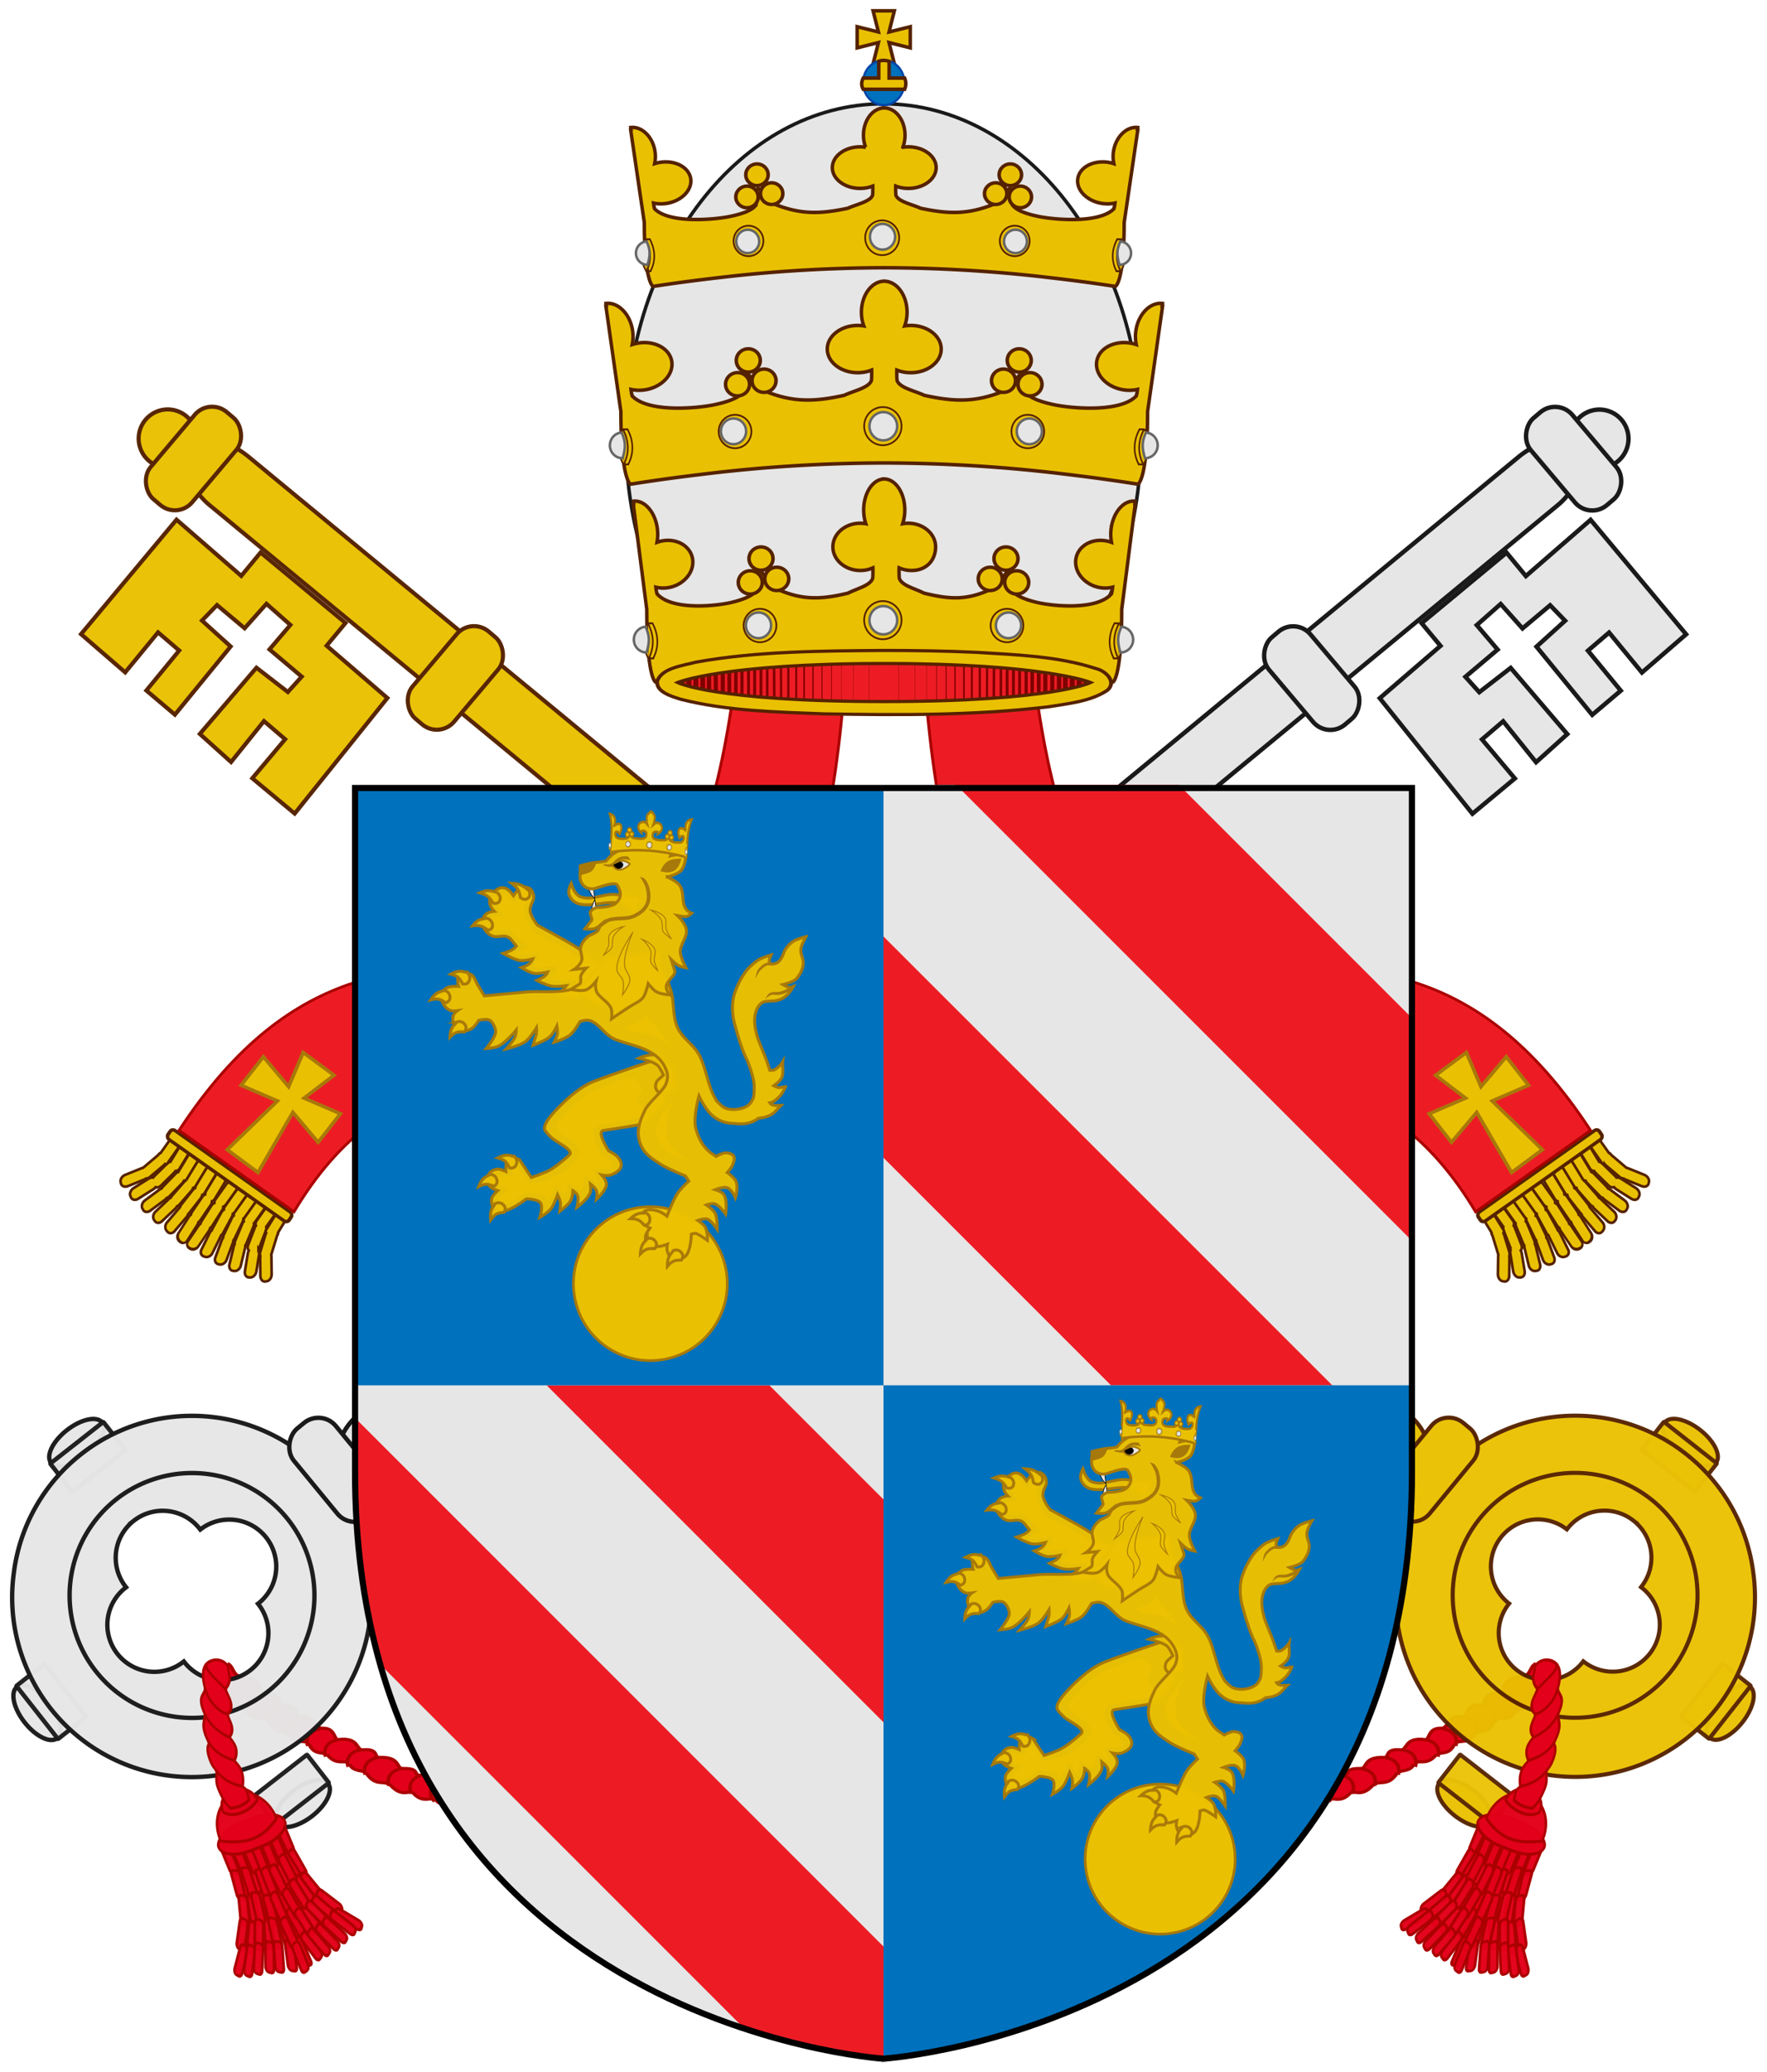 <svg xmlns="http://www.w3.org/2000/svg" xmlns:xlink="http://www.w3.org/1999/xlink" width="1006.464" height="1179.851" version="1.0"><g transform="matrix(.961 0 0 1.16 -1001.214 522.939)"><g id="b" color="#000"><g fill="#eac102" stroke="#520" stroke-linecap="round" stroke-miterlimit="8" transform="matrix(-1.011 -.382 -.433 .786 3187.042 305.4)"><g stroke-width="9.975" transform="matrix(.056 -.079 .07 .091 1653.105 601.123)"><use xlink:href="#a" width="1200" height="1200" transform="matrix(-.283 -.853 -1.078 .283 1342.503 892.376)"/><g id="a" stroke="#520" stroke-width="9.975"><path stroke-width="1.703" d="M242.063 702.438a4.2 4.2 0 0 0-3.188 1.406l-8.281 9.375c-.833.94-1.081 2.102-.75 3.093-.34.34-.615.743-.844 1.188l-5.531 10.719c-.669 1.3-.575 2.675.093 3.593-.365.501-.668 1.052-.843 1.688l-3.125 11.313c-.595 2.157.357 4.081 2.125 4.312l.937.125c1.768.231 3.687-1.342 4.281-3.5l3.094-11.281c.303-1.098.212-2.122-.187-2.907a4.7 4.7 0 0 0 .593-.875l5.532-10.718c.4-.778.505-1.57.406-2.282.117-.104.239-.193.344-.312L245.03 708c1.32-1.492 1.115-3.547-.437-4.594l-.532-.343a3.74 3.74 0 0 0-2-.625z" overflow="visible" transform="matrix(-3.141 -7.638 -8.584 .85 7093.927 1663.307)"/><path stroke-width="1.703" d="M236.313 697.563a4.26 4.26 0 0 0-3.22 1.406l-8.28 9.343c-.756.854-1.017 1.888-.813 2.813-.424.36-.813.77-1.094 1.281l-5.812 10.625c-.388.706-.575 1.455-.531 2.125-.351.437-.614.943-.813 1.5l-3.969 11.094c-.745 2.083.066 4.072 1.813 4.438l.906.187c1.747.366 3.755-1.01 4.5-3.094l3.969-11.093c.186-.521.28-1.048.281-1.532.278-.29.55-.573.75-.937l5.813-10.625c.382-.695.568-1.401.53-2.063.227-.167.436-.348.626-.562l8.281-9.344c1.32-1.492 1.146-3.547-.406-4.594l-.563-.375c-.582-.392-1.265-.582-1.969-.593z" overflow="visible" transform="matrix(-3.141 -7.638 -8.584 .85 7085.028 1677.186)"/><path stroke-width="1.703" d="M230.531 692.688c-1.172-.02-2.393.442-3.219 1.375l-8.28 9.375c-.653.736-.941 1.618-.876 2.437a4.5 4.5 0 0 0-1.406 1.406l-6.406 10.375a3.84 3.84 0 0 0-.563 1.782c-.413.385-.798.843-1.062 1.375l-5.313 10.718c-.96 1.933-.331 3.943 1.406 4.532l.72.25c1.737.588 3.914-.474 4.874-2.407l5.344-10.718c.23-.463.352-.954.406-1.407.362-.305.68-.675.938-1.093l6.406-10.375c.374-.606.536-1.24.563-1.844a4.1 4.1 0 0 0 1.125-.875l8.28-9.375c1.321-1.492 1.146-3.516-.405-4.563l-.563-.375c-.582-.392-1.265-.582-1.969-.593z" overflow="visible" transform="matrix(-3.141 -7.638 -8.584 .85 7078.652 1679.442)"/><path stroke-width="1.703" d="M224.75 687.781a4.2 4.2 0 0 0-3.187 1.407l-8.282 9.375c-.56.634-.847 1.347-.875 2.062a4.5 4.5 0 0 0-1.812 1.531l-7 10.094c-.173.25-.269.52-.375.781-.553.347-1.07.797-1.438 1.375l-6.562 10.313c-1.117 1.753-.67 3.787 1 4.562l.687.313c1.67.775 3.915.003 5.031-1.75l6.563-10.313c.14-.219.252-.431.344-.656.517-.317 1.014-.728 1.375-1.25l6.969-10.094c.39-.565.598-1.165.656-1.75a4.1 4.1 0 0 0 1.562-1.093l8.281-9.344c1.32-1.492 1.146-3.547-.406-4.594l-.531-.375c-.582-.393-1.297-.582-2-.594z" overflow="visible" transform="matrix(-3.141 -7.638 -8.584 .85 7072.277 1681.698)"/><path stroke-width="14.068" d="M1290.145 635.798c9.208 6.41 16.252 15.782 18.045 25.251l18.054 94.959c1.237 6.534-.298 12.085-3.73 15.993 4.7 5.61 7.759 12.035 8.574 18.479l11.98 93.633c.506 4-.141 7.478-1.404 10.522 2.621 4.046 4.386 8.355 5.09 12.695l15.425 94.725c2.458 15.17-9.596 24.58-26.892 21.11l-5.832-1.15c-17.296-3.47-33.21-18.565-35.667-33.735l-15.183-94.552c-.705-4.35-.068-8.124 1.383-11.36-2.72-4.33-4.767-9.072-5.353-13.706l-11.737-93.46c-.75-5.929.724-10.958 3.684-14.654-4.488-5.14-7.649-11.03-8.774-16.976l-18.055-94.959c-2.868-15.15 8.915-24.769 26.164-21.632l5.986.988c6.468 1.176 12.717 3.982 18.242 7.829z" overflow="visible" transform="matrix(.94 .517 -.749 .651 -213.034 -493.652)"/><path stroke-width="1.703" d="M247.844 707.344a4.26 4.26 0 0 0-3.219 1.406l-7.523 9.723c-1.002 1.131-1.866 2.186-1.196 3.277a5 5 0 0 0-.5.875l-4.656 10.969c-.396.932-.412 1.849-.187 2.625-.123.376-.243.778-.282 1.187l-1.094 11.532c-.216 2.264 1.028 4.023 2.813 3.937l.938-.062c1.784-.087 3.408-1.955 3.625-4.22l1.093-11.562c.036-.377.042-.72 0-1.062.078-.142.155-.287.219-.438l4.688-10.937c.394-.929 1.167-1.472.945-2.246l7.273-9.473c1.32-1.492 1.146-3.515-.406-4.562l-.562-.375c-.582-.393-1.266-.582-1.97-.594z" overflow="visible" transform="matrix(-3.141 -7.638 -8.584 .85 7093.927 1663.307)"/></g></g><rect width="79.265" height="6.14" x="-1647.667" y="938.486" stroke-width="1.94" overflow="visible" rx="1.951" ry="1.971" transform="matrix(-.98 .198 .159 .987 0 0)"/></g><path fill="#ed1c24" stroke="#a00" stroke-width="1.544" d="m1391.925 332.066 60.398 2.508c64.928 272.57 176.648 26.688 318.824 211.561L1714.8 599.08c-115.697-163.988-263.592 78.177-322.876-267.013z" overflow="visible" transform="matrix(-1.104 .098 .112 .859 3042.134 -538.546)"/><path fill="#eac102" stroke="#a7780a" stroke-linecap="round" stroke-miterlimit="8" stroke-width="1.939" d="m1685.732 524.358 15.045-14.755 9.705 18.458 11.679-18.447 13.466 14.77-18.411 11.062 29.464 24.501-15.045 14.755-21.942-31.878-11.678 18.447-13.467-14.77 18.412-11.062z" overflow="visible" transform="matrix(-1.104 .098 .112 .859 3042.134 -538.546)"/></g><use xlink:href="#b" width="1383.111" height="1318.831" transform="matrix(-1 0 0 1 3132.53 0)"/></g><path fill="#e6e6e6" stroke="#1a1a1a" stroke-width="2" d="M405.709 390.033c-30.27-34.682-49.34-85.255-49.34-141.57 0-104.568 65.753-189.337 146.863-189.337s146.863 84.77 146.863 189.338c0 56.314-19.07 106.887-49.34 141.569z" color="#000" overflow="visible"/><g color="#000"><path fill="#eac102" stroke="#520" stroke-linecap="round" stroke-miterlimit="8" stroke-width="2.806" d="M448.772 584.668h16.969l-4.242 16.91 16.969-4.228v16.91l-16.97-4.228 4.243 16.91h-16.97l4.243-16.91-16.969 4.227V597.35l16.97 4.227z" overflow="visible" transform="matrix(.713 0 0 .713 177.335 -410.706)"/><path fill="#0071bc" stroke="#04a" stroke-width="4.066" d="M-780-21.169c0 22.092-17.909 40-40 40s-40-17.908-40-40 17.909-40 40-40 40 17.909 40 40z" overflow="visible" transform="matrix(.295 0 0 .319 745.25 53.843)"/><path fill="#eac102" stroke="#520" stroke-linecap="round" stroke-miterlimit="8" stroke-width="3.313" d="M461.244 1366.96h14.642v-15.903c3.254-1.123 6.508-.936 9.762 0v15.903h14.642c1.572 3.818 1.27 7.298 0 10.602h-39.046c-1.693-3.074-2.096-6.5 0-10.602z" overflow="visible" transform="matrix(.605 0 0 .603 212.617 -779.82)"/></g><g fill="#eac102" stroke="#520" stroke-linecap="round" stroke-miterlimit="8" color="#000"><path stroke-width="2.183" d="M1036.677 924.82c-.001 0 0 .047 0 .047-7.825.271-14.096 8.703-14.096 19.102 0 3.029.54 5.85 1.489 8.396a25 25 0 0 0-3.815-.283c-10.546 0-19.12 6.504-19.12 14.527s8.574 14.527 19.12 14.527c3.162 0 6.119-.567 8.746-1.603.064 1.279.037 5.386-.14 6.367-1.548 4.52-11.01 6.356-17.073 9.15-19.603 4.193-33.644 4.676-53.5-4.15-9.536-12.978-9.358-13.086-9.722 1.792-2.57 3.815-9.508 6.32-18.376 8.16-11.774 2.366-41.532 4.79-51.546-5.377l-.186-.66.046-.047c-.33-.954-.52-2.054-.65-3.349 2.76.62 5.84.731 8.978.236 10.42-1.644 17.871-9.43 16.654-17.358-1.216-7.927-10.653-13.01-21.074-11.367a25.5 25.5 0 0 0-3.768.897c.551-2.664.692-5.592.233-8.585-1.566-10.2-8.989-17.52-16.702-16.697l.373 2.594-.605-2.028c.92 6.07 8.081 55.864 9.583 65.94-.003 42.129 6.048 44.666 6.048 44.666 19.595-3.05 34.426-4.864 49.313-6.603 36.183-4.227 72.94-6.361 109.557-6.462h.931c36.617.101 73.375 2.235 109.558 6.462 14.887 1.739 29.718 3.552 49.313 6.603 0 0 6.05-2.537 6.047-44.667 1.502-10.075 8.664-59.868 9.584-65.939l-.605 2.028.372-2.594c-7.713-.824-15.135 6.497-16.701 16.697a24.3 24.3 0 0 0 .232 8.585 25.5 25.5 0 0 0-3.768-.897c-10.42-1.644-19.857 3.44-21.074 11.367s6.234 15.714 16.655 17.358c3.138.495 6.217.383 8.978-.236-.131 1.295-.32 2.395-.65 3.349l.045.047-.186.66c-10.014 10.167-39.772 7.743-51.546 5.377-8.868-1.84-15.805-4.345-18.376-8.16-.364-14.878-.186-14.77-9.723-1.792-19.854 8.826-33.896 8.343-53.5 4.15-6.063-2.794-15.524-4.63-17.072-9.15-.177-.98-.205-5.088-.14-6.367 2.627 1.036 5.584 1.603 8.746 1.603 10.546 0 19.12-6.504 19.12-14.527s-8.574-14.527-19.12-14.527c-1.31 0-2.578.09-3.815.283.949-2.546 1.489-5.367 1.489-8.396 0-10.404-6.266-18.84-14.096-19.102-.125 0-.247-.047-.372-.047z" overflow="visible" transform="matrix(.907 0 0 .926 -436.823 -696.292)"/><g stroke-width="1.996"><g stroke-width="4.059"><path d="M635.22 415.071c0 7.55-6.121 13.672-13.671 13.672s-13.671-6.121-13.671-13.672c0-7.55 6.12-13.67 13.67-13.67 7.551 0 13.672 6.12 13.672 13.67z" overflow="visible" transform="matrix(.5 -.011 .013 .485 255.418 22.347)"/><path d="M635.22 415.071c0 7.55-6.121 13.672-13.671 13.672s-13.671-6.121-13.671-13.672c0-7.55 6.12-13.67 13.67-13.67 7.551 0 13.672 6.12 13.672 13.67z" overflow="visible" transform="matrix(.5 -.011 .013 .485 270.498 24.36)"/><path d="M635.22 415.071c0 7.55-6.121 13.672-13.671 13.672s-13.671-6.121-13.671-13.672c0-7.55 6.12-13.67 13.67-13.67 7.551 0 13.672 6.12 13.672 13.67z" overflow="visible" transform="matrix(.5 -.011 .013 .485 264.39 10.789)"/></g><g stroke-width="4.059"><path d="M635.22 415.071c0 7.55-6.121 13.672-13.671 13.672s-13.671-6.121-13.671-13.672c0-7.55 6.12-13.67 13.67-13.67 7.551 0 13.672 6.12 13.672 13.67z" overflow="visible" transform="matrix(-.5 -.011 -.013 .485 751.354 22.347)"/><path d="M635.22 415.071c0 7.55-6.121 13.672-13.671 13.672s-13.671-6.121-13.671-13.672c0-7.55 6.12-13.67 13.67-13.67 7.551 0 13.672 6.12 13.672 13.67z" overflow="visible" transform="matrix(-.5 -.011 -.013 .485 736.275 24.36)"/><path d="M635.22 415.071c0 7.55-6.121 13.672-13.671 13.672s-13.671-6.121-13.671-13.672c0-7.55 6.12-13.67 13.67-13.67 7.551 0 13.672 6.12 13.672 13.67z" overflow="visible" transform="matrix(-.5 -.011 -.013 .485 742.383 10.789)"/></g></g><g stroke-width="1.447"><path stroke-width="1.645" d="M834.783 1237.546c0 8.561-6.94 15.501-15.501 15.501s-15.501-6.94-15.501-15.501 6.94-15.5 15.5-15.5c8.562 0 15.502 6.94 15.502 15.5z" overflow="visible" transform="matrix(.602 0 0 .614 92.223 -514.108)"/><path fill="#e6e6e6" stroke="#666" stroke-linecap="butt" stroke-miterlimit="4" stroke-width="3.056" d="M834.783 1237.546c0 8.561-6.94 15.501-15.501 15.501s-15.501-6.94-15.501-15.501 6.94-15.5 15.5-15.5c8.562 0 15.502 6.94 15.502 15.5z" overflow="visible" transform="matrix(.463 0 0 .472 206.974 -338.474)"/><g stroke-width="1.564"><path d="M1185.004 1130.334c-4.651 5.86-9.337 16.183-3.381 28.23" overflow="visible" transform="matrix(.583 -.068 .057 .695 -106.304 -460.41)"/><path d="M1189.404 1130.825c-4.65 5.86-9.337 16.184-3.38 28.23M1185.232 1130.204l4.4.491M1185.934 1159.11l-4.395-.57" overflow="visible" transform="matrix(.583 -.068 .057 .695 -106.304 -460.41)"/><path d="M1190.443 1131.131c2.876 6.907 4.568 18.117-4.45 28.082" overflow="visible" transform="matrix(.583 -.068 .057 .695 -106.304 -460.41)"/></g><path fill="#e6e6e6" stroke="#666" stroke-linecap="butt" stroke-miterlimit="4" stroke-width="2.068" d="m1189.027 1156.11 1.784-.03c.032 0 .066-.01.098-.011a10.45 10.45 0 0 0 9.261-11.545c-.538-4.9-4.351-8.656-9.03-9.272-3.738 6.974-4.31 11.564-2.113 20.858z" overflow="visible" transform="scale(.684 .698)rotate(-3.444 -11939.007 4682.737)"/><path stroke-width="1.441" d="M834.783 1237.546c0 8.561-6.94 15.501-15.501 15.501s-15.501-6.94-15.501-15.501 6.94-15.5 15.5-15.5c8.562 0 15.502 6.94 15.502 15.5z" overflow="visible" transform="matrix(.687 0 0 .701 -59.983 -624.833)"/><path fill="#e6e6e6" stroke="#666" stroke-linecap="butt" stroke-miterlimit="4" stroke-width="3.056" d="M836.334 1237.546c0 9.418-7.635 17.052-17.052 17.052s-17.053-7.634-17.053-17.052 7.635-17.052 17.053-17.052c9.417 0 17.052 7.634 17.052 17.052z" overflow="visible" transform="matrix(.463 0 0 .472 123.796 -341.378)"/><path stroke-width="1.645" d="M834.783 1237.546c0 8.561-6.94 15.501-15.501 15.501s-15.501-6.94-15.501-15.501 6.94-15.5 15.5-15.5c8.562 0 15.502 6.94 15.502 15.5z" overflow="visible" transform="matrix(-.602 0 0 .614 911.87 -514.108)"/><path fill="#e6e6e6" stroke="#666" stroke-linecap="butt" stroke-miterlimit="4" stroke-width="3.056" d="M834.783 1237.546c0 8.561-6.94 15.501-15.501 15.501s-15.501-6.94-15.501-15.501 6.94-15.5 15.5-15.5c8.562 0 15.502 6.94 15.502 15.5z" overflow="visible" transform="matrix(-.463 0 0 .472 797.12 -338.474)"/><g stroke-width="1.564"><path d="M1185.004 1130.334c-4.651 5.86-9.337 16.183-3.381 28.23" overflow="visible" transform="matrix(-.583 -.068 -.057 .695 1112.769 -460.41)"/><path d="M1189.404 1130.825c-4.65 5.86-9.337 16.184-3.38 28.23M1185.232 1130.204l4.4.491M1185.934 1159.11l-4.395-.57" overflow="visible" transform="matrix(-.583 -.068 -.057 .695 1112.769 -460.41)"/><path d="M1190.443 1131.131c2.876 6.907 4.568 18.117-4.45 28.082" overflow="visible" transform="matrix(-.583 -.068 -.057 .695 1112.769 -460.41)"/></g><path fill="#e6e6e6" stroke="#666" stroke-linecap="butt" stroke-miterlimit="4" stroke-width="2.068" d="m1189.027 1156.11 1.784-.03c.032 0 .066-.01.098-.011a10.45 10.45 0 0 0 9.261-11.545c-.538-4.9-4.351-8.656-9.03-9.272-3.738 6.974-4.31 11.564-2.113 20.858z" overflow="visible" transform="scale(-.684 .698)rotate(-3.444 -12674.985 29162.803)"/></g></g><g fill="#eac102" stroke="#520" stroke-linecap="round" stroke-miterlimit="8" stroke-width="2.183" color="#000"><path d="M1036.698 818.273v.041c-7.129.24-12.842 7.652-12.842 16.795 0 2.662.492 5.143 1.356 7.38a23.4 23.4 0 0 0-3.475-.248c-9.608 0-17.419 5.719-17.419 12.772s7.811 12.772 17.419 12.772c2.88 0 5.574-.5 7.968-1.41.058 1.124.033 4.735-.127 5.598-1.411 3.974-10.03 5.588-15.555 8.045-17.858 3.685-30.65 4.11-48.738-3.65-8.689-11.41-8.526-11.504-8.858 1.576-2.342 3.354-8.661 5.556-16.741 7.174-10.726 2.08-37.836 4.211-46.959-4.727l-.17-.58.043-.042c-.301-.838-.473-1.805-.593-2.944 2.515.544 5.32.643 8.18.207 9.493-1.445 16.28-8.29 15.172-15.26-1.109-6.969-9.706-11.439-19.199-9.993-1.18.18-2.346.452-3.433.788.502-2.342.63-4.917.212-7.547-1.426-8.968-8.189-15.404-15.215-14.68l.34 2.28-.552-1.782c.838 5.337 7.362 49.113 8.73 57.97-.002 37.04 5.51 39.27 5.51 39.27 17.852-2.682 31.363-4.276 44.925-5.805 32.963-3.716 66.45-5.592 99.809-5.681h.846c33.358.089 66.846 1.965 99.81 5.68 13.561 1.53 27.072 3.124 44.924 5.806 0 0 5.512-2.23 5.51-39.27 1.368-8.857 7.892-52.633 8.73-57.97l-.551 1.783.339-2.28c-7.026-.725-13.789 5.711-15.215 14.679-.419 2.63-.29 5.205.212 7.547a24 24 0 0 0-3.433-.788c-9.493-1.446-18.09 3.024-19.199 9.993s5.68 13.815 15.173 15.26c2.859.436 5.664.337 8.18-.207-.12 1.139-.293 2.106-.594 2.944l.043.041-.17.58c-9.122 8.94-36.233 6.808-46.958 4.728-8.08-1.618-14.4-3.82-16.741-7.174-.332-13.08-.17-12.986-8.858-1.575-18.088 7.76-30.88 7.334-48.739 3.649-5.524-2.457-14.143-4.071-15.554-8.045-.16-.863-.186-4.474-.127-5.598 2.393.91 5.087 1.41 7.968 1.41 9.607 0 17.418-5.719 17.418-12.772s-7.81-12.772-17.418-12.772c-1.194 0-2.35.08-3.476.249a20.4 20.4 0 0 0 1.356-7.381c0-9.147-5.708-16.563-12.841-16.795-.114 0-.225-.04-.34-.04z" overflow="visible" transform="matrix(.907 0 0 .926 -436.823 -696.292)"/><g stroke-width="2.145"><g stroke-width="4.361"><path d="M635.22 415.071c0 7.55-6.121 13.672-13.671 13.672s-13.671-6.121-13.671-13.672c0-7.55 6.12-13.67 13.67-13.67 7.551 0 13.672 6.12 13.672 13.67z" overflow="visible" transform="matrix(.466 -.011 .012 .451 272.51 -70.08)"/><path d="M635.22 415.071c0 7.55-6.121 13.672-13.671 13.672s-13.671-6.121-13.671-13.672c0-7.55 6.12-13.67 13.67-13.67 7.551 0 13.672 6.12 13.672 13.67z" overflow="visible" transform="matrix(.466 -.011 .012 .451 286.546 -68.206)"/><path d="M635.22 415.071c0 7.55-6.121 13.672-13.671 13.672s-13.671-6.121-13.671-13.672c0-7.55 6.12-13.67 13.67-13.67 7.551 0 13.672 6.12 13.672 13.67z" overflow="visible" transform="matrix(.466 -.011 .012 .451 280.86 -80.838)"/></g><g stroke-width="4.361"><path d="M635.22 415.071c0 7.55-6.121 13.672-13.671 13.672s-13.671-6.121-13.671-13.672c0-7.55 6.12-13.67 13.67-13.67 7.551 0 13.672 6.12 13.672 13.67z" overflow="visible" transform="matrix(-.466 -.011 -.012 .451 734.139 -70.08)"/><path d="M635.22 415.071c0 7.55-6.121 13.672-13.671 13.672s-13.671-6.121-13.671-13.672c0-7.55 6.12-13.67 13.67-13.67 7.551 0 13.672 6.12 13.672 13.67z" overflow="visible" transform="matrix(-.466 -.011 -.012 .451 720.103 -68.206)"/><path d="M635.22 415.071c0 7.55-6.121 13.672-13.671 13.672s-13.671-6.121-13.671-13.672c0-7.55 6.12-13.67 13.67-13.67 7.551 0 13.672 6.12 13.672 13.67z" overflow="visible" transform="matrix(-.466 -.011 -.012 .451 725.788 -80.838)"/></g></g><g stroke-width="1.59"><path stroke-width="1.807" d="M834.783 1237.546c0 8.561-6.94 15.501-15.501 15.501s-15.501-6.94-15.501-15.501 6.94-15.5 15.5-15.5c8.562 0 15.502 6.94 15.502 15.5z" overflow="visible" transform="matrix(.548 0 0 .559 129.012 -554.577)"/><path fill="#e6e6e6" stroke="#666" stroke-linecap="butt" stroke-miterlimit="4" stroke-width="3.357" d="M834.783 1237.546c0 8.561-6.94 15.501-15.501 15.501s-15.501-6.94-15.501-15.501 6.94-15.5 15.5-15.5c8.562 0 15.502 6.94 15.502 15.5z" overflow="visible" transform="matrix(.421 0 0 .43 233.492 -394.664)"/><g stroke-width="1.718"><path d="M1185.004 1130.334c-4.651 5.86-9.337 16.183-3.381 28.23" overflow="visible" transform="matrix(.531 -.062 .052 .633 -51.745 -505.687)"/><path d="M1189.404 1130.825c-4.65 5.86-9.337 16.184-3.38 28.23M1185.232 1130.204l4.4.491M1185.934 1159.11l-4.395-.57" overflow="visible" transform="matrix(.531 -.062 .052 .633 -51.745 -505.687)"/><path d="M1190.443 1131.131c2.876 6.907 4.568 18.117-4.45 28.082" overflow="visible" transform="matrix(.531 -.062 .052 .633 -51.745 -505.687)"/></g><path fill="#e6e6e6" stroke="#666" stroke-linecap="butt" stroke-miterlimit="4" stroke-width="2.271" d="m1189.027 1156.11 1.784-.03c.032 0 .066-.01.098-.011a10.45 10.45 0 0 0 9.261-11.545c-.538-4.9-4.351-8.656-9.03-9.272-3.738 6.974-4.31 11.564-2.113 20.858z" overflow="visible" transform="matrix(.621 -.038 .037 .634 -143.513 -536.981)"/><path stroke-width="1.582" d="M834.783 1237.546c0 8.561-6.94 15.501-15.501 15.501s-15.501-6.94-15.501-15.501 6.94-15.5 15.5-15.5c8.562 0 15.502 6.94 15.502 15.5z" overflow="visible" transform="matrix(.625 0 0 .639 -9.57 -655.391)"/><path fill="#e6e6e6" stroke="#666" stroke-linecap="butt" stroke-miterlimit="4" stroke-width="3.357" d="M836.334 1237.546c0 9.418-7.635 17.052-17.052 17.052s-17.053-7.634-17.053-17.052 7.635-17.052 17.053-17.052c9.417 0 17.052 7.634 17.052 17.052z" overflow="visible" transform="matrix(.421 0 0 .43 157.76 -397.309)"/><path stroke-width="1.807" d="M834.783 1237.546c0 8.561-6.94 15.501-15.501 15.501s-15.501-6.94-15.501-15.501 6.94-15.5 15.5-15.5c8.562 0 15.502 6.94 15.502 15.5z" overflow="visible" transform="matrix(-.548 0 0 .559 875.293 -554.577)"/><path fill="#e6e6e6" stroke="#666" stroke-linecap="butt" stroke-miterlimit="4" stroke-width="3.357" d="M834.783 1237.546c0 8.561-6.94 15.501-15.501 15.501s-15.501-6.94-15.501-15.501 6.94-15.5 15.5-15.5c8.562 0 15.502 6.94 15.502 15.5z" overflow="visible" transform="matrix(-.421 0 0 .43 770.813 -394.664)"/><g stroke-width="1.718"><path d="M1185.004 1130.334c-4.651 5.86-9.337 16.183-3.381 28.23" overflow="visible" transform="matrix(-.531 -.062 -.052 .633 1058.21 -505.687)"/><path d="M1189.404 1130.825c-4.65 5.86-9.337 16.184-3.38 28.23M1185.232 1130.204l4.4.491M1185.934 1159.11l-4.395-.57" overflow="visible" transform="matrix(-.531 -.062 -.052 .633 1058.21 -505.687)"/><path d="M1190.443 1131.131c2.876 6.907 4.568 18.117-4.45 28.082" overflow="visible" transform="matrix(-.531 -.062 -.052 .633 1058.21 -505.687)"/></g><path fill="#e6e6e6" stroke="#666" stroke-linecap="butt" stroke-miterlimit="4" stroke-width="2.271" d="m1189.027 1156.11 1.784-.03c.032 0 .066-.01.098-.011a10.45 10.45 0 0 0 9.261-11.545c-.538-4.9-4.351-8.656-9.03-9.272-3.738 6.974-4.31 11.564-2.113 20.858z" overflow="visible" transform="matrix(-.621 -.038 -.037 .634 1149.978 -536.981)"/></g></g><path fill="#eac102" stroke="#520" stroke-linecap="round" stroke-miterlimit="8" stroke-width="2.183" d="M1036.7 1046.459v.046c-7.056.272-12.711 8.704-12.711 19.103 0 3.029.487 5.85 1.342 8.396a20 20 0 0 0-3.44-.283c-9.51 0-17.24 6.504-17.24 14.527s7.73 14.527 17.24 14.527c2.852 0 5.518-.567 7.887-1.603.058 1.279.033 5.386-.126 6.367-1.396 4.52-9.927 6.356-15.395 9.15-17.677 4.193-30.338 4.676-48.242-4.15-8.6-12.978-8.44-13.086-8.768 1.792-2.318 3.815-8.573 6.32-16.57 8.16-10.616 2.366-37.45 4.79-46.48-5.377l-.168-.66.042-.047c-.298-.954-.469-2.054-.587-3.349 2.49.62 5.266.731 8.096.236 9.397-1.644 16.115-9.43 15.018-17.358-1.097-7.927-9.607-13.01-19.003-11.367a21 21 0 0 0-3.398.897c.497-2.664.624-5.592.21-8.585-1.412-10.2-8.105-17.52-15.06-16.697l.335 2.594-.545-2.028c.83 6.07 7.287 55.864 8.642 65.94-.003 42.129 5.453 44.666 5.453 44.666 17.67-3.05 31.043-4.864 44.467-6.603 32.627-4.227 65.773-6.361 98.791-6.462h.839c33.019.1 66.165 2.235 98.792 6.462 13.424 1.739 26.797 3.552 44.466 6.603 0 0 5.457-2.537 5.454-44.667 1.354-10.075 7.812-59.868 8.641-65.939l-.545 2.028.336-2.594c-6.955-.824-13.648 6.497-15.06 16.697a26.9 26.9 0 0 0 .21 8.585 21 21 0 0 0-3.398-.897c-9.397-1.644-17.906 3.44-19.004 11.367-1.097 7.928 5.622 15.714 15.018 17.358 2.83.495 5.607.383 8.097-.236-.119 1.295-.29 2.395-.588 3.349l.042.047-.167.66c-9.03 10.167-35.864 7.743-46.48 5.377-7.998-1.84-14.253-4.345-16.57-8.16-.33-14.878-.168-14.77-8.768-1.792-17.904 8.826-28.36 8.343-46.036 4.15-5.468-2.794-14-4.63-15.396-9.15-.159-.98-.184-5.088-.125-6.367 2.369 1.036 5.035 1.603 7.886 1.603 9.51 0 15.035-6.504 15.035-14.527s-7.731-14.527-17.241-14.527a20 20 0 0 0-3.44.283c.855-2.546 1.342-5.367 1.342-8.396 0-10.404-5.65-18.84-12.71-19.103-.113 0-.223-.047-.336-.047z" color="#000" overflow="visible" transform="matrix(.907 0 0 .926 -436.823 -696.292)"/><g fill="#eac102" color="#000"><path stroke="#520" stroke-linecap="round" stroke-miterlimit="8" stroke-width="1.645" d="M834.783 1237.546c0 8.561-6.94 15.501-15.501 15.501s-15.501-6.94-15.501-15.501 6.94-15.5 15.5-15.5c8.562 0 15.502 6.94 15.502 15.5z" overflow="visible" transform="matrix(.602 0 0 .614 80.365 -403.627)"/><path fill="#e6e6e6" stroke="#666" stroke-width="3.056" d="M834.783 1237.546c0 8.561-6.94 15.501-15.501 15.501s-15.501-6.94-15.501-15.501 6.94-15.5 15.5-15.5c8.562 0 15.502 6.94 15.502 15.5z" overflow="visible" transform="matrix(.463 0 0 .472 195.116 -227.993)"/><g stroke="#520" stroke-linecap="round" stroke-miterlimit="8" stroke-width="1.564"><path d="M1185.004 1130.334c-4.651 5.86-9.337 16.183-3.381 28.23" overflow="visible" transform="matrix(.583 -.068 .057 .695 -120.534 -349.93)"/><path d="M1189.404 1130.825c-4.65 5.86-9.337 16.184-3.38 28.23M1185.232 1130.204l4.4.491M1185.934 1159.11l-4.395-.57" overflow="visible" transform="matrix(.583 -.068 .057 .695 -120.534 -349.93)"/><path d="M1190.443 1131.131c2.876 6.907 4.568 18.117-4.45 28.082" overflow="visible" transform="matrix(.583 -.068 .057 .695 -120.534 -349.93)"/></g><path fill="#e6e6e6" stroke="#666" stroke-width="2.068" d="m1189.027 1156.11 1.784-.03c.032 0 .066-.01.098-.011a10.45 10.45 0 0 0 9.261-11.545c-.538-4.9-4.351-8.656-9.03-9.272-3.738 6.974-4.31 11.564-2.113 20.858z" overflow="visible" transform="matrix(.683 -.042 .041 .697 -221.324 -384.3)"/><path stroke="#520" stroke-linecap="round" stroke-miterlimit="8" stroke-width="1.441" d="M834.783 1237.546c0 8.561-6.94 15.501-15.501 15.501s-15.501-6.94-15.501-15.501 6.94-15.5 15.5-15.5c8.562 0 15.502 6.94 15.502 15.5z" overflow="visible" transform="matrix(.687 0 0 .701 -59.983 -514.352)"/><path fill="#e6e6e6" stroke="#666" stroke-width="3.056" d="M836.334 1237.546c0 9.418-7.635 17.052-17.052 17.052s-17.053-7.634-17.053-17.052 7.635-17.052 17.053-17.052c9.417 0 17.052 7.634 17.052 17.052z" overflow="visible" transform="matrix(.463 0 0 .472 123.796 -230.897)"/><path stroke="#520" stroke-linecap="round" stroke-miterlimit="8" stroke-width="1.645" d="M834.783 1237.546c0 8.561-6.94 15.501-15.501 15.501s-15.501-6.94-15.501-15.501 6.94-15.5 15.5-15.5c8.562 0 15.502 6.94 15.502 15.5z" overflow="visible" transform="matrix(-.602 0 0 .614 926.1 -403.627)"/><path fill="#e6e6e6" stroke="#666" stroke-width="3.056" d="M834.783 1237.546c0 8.561-6.94 15.501-15.501 15.501s-15.501-6.94-15.501-15.501 6.94-15.5 15.5-15.5c8.562 0 15.502 6.94 15.502 15.5z" overflow="visible" transform="matrix(-.463 0 0 .472 811.349 -227.993)"/><g stroke="#520" stroke-linecap="round" stroke-miterlimit="8" stroke-width="1.564"><path d="M1185.004 1130.334c-4.651 5.86-9.337 16.183-3.381 28.23" overflow="visible" transform="matrix(-.583 -.068 -.057 .695 1126.998 -349.93)"/><path d="M1189.404 1130.825c-4.65 5.86-9.337 16.184-3.38 28.23M1185.232 1130.204l4.4.491M1185.934 1159.11l-4.395-.57" overflow="visible" transform="matrix(-.583 -.068 -.057 .695 1126.998 -349.93)"/><path d="M1190.443 1131.131c2.876 6.907 4.568 18.117-4.45 28.082" overflow="visible" transform="matrix(-.583 -.068 -.057 .695 1126.998 -349.93)"/></g><path fill="#e6e6e6" stroke="#666" stroke-width="2.068" d="m1189.027 1156.11 1.784-.03c.032 0 .066-.01.098-.011a10.45 10.45 0 0 0 9.261-11.545c-.538-4.9-4.351-8.656-9.03-9.272-3.738 6.974-4.31 11.564-2.113 20.858z" overflow="visible" transform="matrix(-.683 -.042 -.041 .697 1227.789 -384.3)"/></g><g fill="#eac102"><g stroke="#520" stroke-linecap="round" stroke-miterlimit="8" stroke-width="4.059" color="#000"><path d="M635.22 415.071c0 7.55-6.121 13.672-13.671 13.672s-13.671-6.121-13.671-13.672c0-7.55 6.12-13.67 13.67-13.67 7.551 0 13.672 6.12 13.672 13.67z" overflow="visible" transform="matrix(.5 -.011 .013 .485 247.863 135.195)"/><path d="M635.22 415.071c0 7.55-6.121 13.672-13.671 13.672s-13.671-6.121-13.671-13.672c0-7.55 6.12-13.67 13.67-13.67 7.551 0 13.672 6.12 13.672 13.67z" overflow="visible" transform="matrix(.5 -.011 .013 .485 262.942 137.207)"/><path d="M635.22 415.071c0 7.55-6.121 13.672-13.671 13.672s-13.671-6.121-13.671-13.672c0-7.55 6.12-13.67 13.67-13.67 7.551 0 13.672 6.12 13.672 13.67z" overflow="visible" transform="matrix(.5 -.011 .013 .485 256.835 123.637)"/></g><g stroke="#520" stroke-linecap="round" stroke-miterlimit="8" stroke-width="4.059" color="#000"><path d="M635.22 415.071c0 7.55-6.121 13.672-13.671 13.672s-13.671-6.121-13.671-13.672c0-7.55 6.12-13.67 13.67-13.67 7.551 0 13.672 6.12 13.672 13.67z" overflow="visible" transform="matrix(-.5 -.011 -.013 .485 758.601 135.195)"/><path d="M635.22 415.071c0 7.55-6.121 13.672-13.671 13.672s-13.671-6.121-13.671-13.672c0-7.55 6.12-13.67 13.67-13.67 7.551 0 13.672 6.12 13.672 13.67z" overflow="visible" transform="matrix(-.5 -.011 -.013 .485 743.522 137.207)"/><path d="M635.22 415.071c0 7.55-6.121 13.672-13.671 13.672s-13.671-6.121-13.671-13.672c0-7.55 6.12-13.67 13.67-13.67 7.551 0 13.672 6.12 13.672 13.67z" overflow="visible" transform="matrix(-.5 -.011 -.013 .485 749.63 123.637)"/></g></g><path fill="#ed1c24" fill-rule="evenodd" stroke="#000" stroke-width="1.114" d="M1146.982 293.415s40.214-20.435 186.113-20.435c145.417 0 186.114 20.435 186.114 20.435s-34.014 20.436-186.114 20.436c-152.583 0-186.113-20.436-186.113-20.436z" transform="matrix(.632 0 0 .53 -338.927 233.177)"/><g fill="none" stroke="maroon" font-size="12"><path stroke-width=".579" d="M1103.773 494.662v-47.28" transform="matrix(.632 0 0 .53 -223.981 139.038)"/><path stroke-width=".853" d="M1095.22 494.662v-47.28" transform="matrix(.632 0 0 .53 -223.981 139.038)"/><path stroke-width="1.143" d="M1087.147 494.662v-47.28" transform="matrix(.632 0 0 .53 -223.981 139.038)"/><path stroke-width="1.432" d="M1079.144 494.662v-47.28" transform="matrix(.632 0 0 .53 -223.981 139.038)"/><path stroke-width="1.722" d="M1072.012 494.662v-47.28" transform="matrix(.632 0 0 .53 -223.981 139.038)"/><path stroke-width="2.012" d="m1058.412 492.113-.189-43.034m6.636 43.6v-45.013" transform="matrix(.632 0 0 .53 -223.981 139.038)"/><path stroke-width="2.285" d="M1045.855 490.178V450.53m6.362 40.78-.189-42.194" transform="matrix(.632 0 0 .53 -223.981 139.038)"/><path stroke-width="2.575" d="M1029.009 487.914v-34.835m5.527 35.4v-36.532m5.695 37.665v-37.95" transform="matrix(.632 0 0 .53 -223.981 139.038)"/><path stroke-width="2.865" d="M1023.105 487.629V453.93" transform="matrix(.632 0 0 .53 -223.981 139.038)"/><path stroke-width="3.154" d="M1017.599 485.93v-31.434" transform="matrix(.632 0 0 .53 -223.981 139.038)"/><path stroke-width="3.444" d="M1011.694 485.08v-29.17" transform="matrix(.632 0 0 .53 -223.981 139.038)"/><path stroke-width="3.718" d="m999.606 482.534-.188-23.224m6.383 24.356v-26.055" transform="matrix(.632 0 0 .53 -223.981 139.038)"/><path stroke-width="3.927" d="M993.411 480.55v-20.393" transform="matrix(.632 0 0 .53 -223.981 139.038)"/><path stroke-width="4.217" d="M987.738 478.897v-16.983" transform="matrix(.632 0 0 .53 -223.981 139.038)"/><path stroke-width="4.49" d="M981.543 476.633V463.33" transform="matrix(.632 0 0 .53 -223.981 139.038)"/><path stroke-width="4.764" d="M975.176 475.5v-9.904" transform="matrix(.632 0 0 .53 -223.981 139.038)"/><path stroke-width="5.617" d="M968.437 473.238v-4.813" transform="matrix(.632 0 0 .53 -223.981 139.038)"/><path stroke-width=".29" d="M1137.799 492.113v-43.315m-14.49 44.732.19-45.864m-10.75 46.43v-46.715" transform="matrix(.632 0 0 .53 -223.981 139.038)"/><path stroke-width=".579" d="M1198.514 494.662v-47.28" transform="matrix(.632 0 0 .53 -223.981 139.038)"/><path stroke-width=".853" d="M1207.066 494.662v-47.28" transform="matrix(.632 0 0 .53 -223.981 139.038)"/><path stroke-width="1.143" d="M1215.14 494.662v-47.28" transform="matrix(.632 0 0 .53 -223.981 139.038)"/><path stroke-width="1.432" d="M1223.143 494.662v-47.28" transform="matrix(.632 0 0 .53 -223.981 139.038)"/><path stroke-width="1.722" d="M1230.274 494.662v-47.28" transform="matrix(.632 0 0 .53 -223.981 139.038)"/><path stroke-width="2.012" d="m1243.875 492.113.188-43.034m-6.636 43.6v-45.013" transform="matrix(.632 0 0 .53 -223.981 139.038)"/><path stroke-width="2.285" d="M1256.432 490.178V450.53m-6.362 40.78.188-42.194" transform="matrix(.632 0 0 .53 -223.981 139.038)"/><path stroke-width="2.575" d="M1273.278 487.914v-34.835m-5.528 35.4v-36.532m-5.694 37.665v-37.95" transform="matrix(.632 0 0 .53 -223.981 139.038)"/><path stroke-width="2.865" d="M1279.182 487.629V453.93" transform="matrix(.632 0 0 .53 -223.981 139.038)"/><path stroke-width="3.154" d="M1284.688 485.93v-31.434" transform="matrix(.632 0 0 .53 -223.981 139.038)"/><path stroke-width="3.444" d="M1290.592 485.08v-29.17" transform="matrix(.632 0 0 .53 -223.981 139.038)"/><path stroke-width="3.718" d="m1302.68 482.534.19-23.224m-6.384 24.356v-26.055" transform="matrix(.632 0 0 .53 -223.981 139.038)"/><path stroke-width="3.927" d="M1308.876 480.55v-20.393" transform="matrix(.632 0 0 .53 -223.981 139.038)"/><path stroke-width="4.217" d="M1314.548 478.897v-16.983" transform="matrix(.632 0 0 .53 -223.981 139.038)"/><path stroke-width="4.49" d="M1320.743 476.633V463.33" transform="matrix(.632 0 0 .53 -223.981 139.038)"/><path stroke-width="4.764" d="M1327.11 475.5v-9.904" transform="matrix(.632 0 0 .53 -223.981 139.038)"/><path stroke-width="5.617" d="M1333.85 473.238v-4.813" transform="matrix(.632 0 0 .53 -223.981 139.038)"/><path stroke-width=".29" d="M1164.488 492.113v-43.315m14.489 44.732-.188-45.864m10.748 46.43v-46.715" transform="matrix(.632 0 0 .53 -223.981 139.038)"/></g><path fill="#eac102" stroke="#520" stroke-linecap="round" stroke-miterlimit="8" stroke-width="3.456" d="M1332.929 258.951c-56.613.595-113.87.658-169.469 12.594-12.408 3.94-30.155 6.135-34.812 20.094-1.528 11.659 12.487 16.608 21.25 19.812 41.744 12.61 85.872 13.685 129.124 15.656 67.291 1.359 134.99 1.886 201.782-7.53 18.247-3.548 38.338-5.738 53.343-17.688 8.96-8.832-.939-21.18-10.843-23.72-33.977-13.119-71.033-14.516-106.969-17.187-27.773-1.525-55.595-2.012-83.406-2.03zm.156 14.031c145.416 0 186.125 20.438 186.125 20.438s-34.025 20.437-186.125 20.437c-152.584 0-186.094-20.437-186.094-20.437s40.194-20.438 186.094-20.438z" color="#000" overflow="visible" transform="matrix(.632 0 0 .53 -338.927 233.177)"/><g stroke-width="2.966"><g transform="translate(-1462.958 -362.135)scale(.953)"><g id="c" fill="#e3001a" fill-rule="evenodd" stroke="#a00" color="#000"><path stroke-width="1.546" d="m706.969 667.375.062 1.594-.625-.75-13.375 2.093c-.285.096-.388 25.276 1.041 28.71 1.785 4.287-3.148 6.106 1.775 17.466 1.518 3.504-2.736 3.355.668 14.295.934 3-2.4 5.077.895 13.45 2.07 5.258-4.895 4.39 1.203 17.766 1.266 2.776-3.028 5.63 1.514 12.154 2.47 3.548-3.795 4.242 1.296 14.745 1.426 2.941-3.865 6.334.988 14.145 2.155 3.47-4.584 2.887 1.767 13.763 1.696 2.903-4.307 6.443 1.508 16.102 1.61 2.675-3.333 5.775 1.465 13.272 2.488 3.886-5.342 2.375 1.164 16.086 1.574 3.317-3.05 6.852 1.861 13.434 2.525 3.384-3.405 4.585 2.134 14.751 1.488 2.731-1.851 5.747 2.453 11.718 2.11 2.927-2.62 6.307 1.787 12.665 1.752 2.527-2.743 4.282 1.679 11.143 1.917 2.976-2.767 5.3 2.344 12.308 1.068 1.465-2.525 4.144 1.018 9.104 1.875 2.626-2.646 4.548 2.73 11.518 1.987 2.576-1.64 6.836 3.889 10.774 3.13 2.23-3.19 4.845 4.099 13.028 1.341 1.505-.97 4.41 3.25 7.291 2.577 1.761-2.162 4.167 5.753 9.738 1.767 1.244-.788 5.21 3.991 7.872 2.217 1.235-1.252 5.89 4.602 8.192 2.124.836.44 4.427 5.94 6.343 3.188 1.11-.987 7.357 7.327 10.123 3.299 1.097.848 6.656 8.357 8.986 3.133.972 2.154 5.027 7.816 6.623 2.804.79 2.074 5.292 8.822 5.83 4.146.331 4.288 5.83 11.78 5.88 3.957.028 5.387 5.27 12.41 4.074 7.732-1.316 6.16 5.332 14.424 2.766 3.192-.99 6.88 3.623 11.93 1.189 3.733-1.8 8.269 2.91 14.789-2.99 1.835-1.66 4.588 1.99 8.25-1.52 1.729-1.657 4.783 2.798 8.844-1.813 1.739-1.974 4.841 2.077 8.987-2.936 1.91-2.31 5.004.701 8.357-3.16 1.946-2.242 5.36 1.969 9.787-3.428 1.658-2.02 4.695 2.224 9.576-3.518 3.156-3.713 6.645.833 10.957-6.313 1.176-1.949 5.676-.602 7.32-4.398 1.375-3.17 5.462 1.098 9.643-4.613 1.538-2.1 5.752.528 8.107-5.387 1.076-2.7 6.431.353 8.632-4.925 1.224-2.937 6.41.935 8.47-6.244.858-2.995 7.207-.08 8.775-3.943 1.572-3.871 8.684-.916 10.115-8.506 1.06-5.63 6.305-3.735 6.305-3.735l-7.281-12.125c-2.16 1.73-1.726 5.542-5.343 5.997-10.562.998-6.643 7.31-9.741 7.686-9.26 1.123-5.431 6.49-8.296 6.347-7.667-.382-5.203 6.592-8.32 5.85-5.796-1.382-5.895 5.787-8.964 5.641-6.222-.295-4.89 5.924-7.195 5.607-9.255-1.273-7.515 5.39-10.684 5.074-7.136-.71-4.723 3.829-7.071 3.73-9.62-.407-7.232 5.585-10.396 5.49-8.153-.243-3.928 3.716-8.063 3.296-7.017-.713-5.21 3.342-7.788 3.081-8.04-.813-6.5 3.543-8.33 3.184-7.798-1.53-5.395 4.197-9.005 2.594-6.41-2.844-6.411 2.56-8.486 1.911-7.799-2.441-5.466 2.415-8.85 1.27-8.686-2.936-8.42 3.651-11.167 1.416-5.347-4.35-8.248.836-10.078-.56-6.909-5.27-8.739 1.38-10.548-.797-6.647-8.005-10.643-1.465-12.276-3.509-5.533-6.923-11.555-2.645-12.507-4.606-3.41-7.026-6.46-3.012-7.49-5.633-3.363-8.567-8.447-3.586-9.112-6.96-1.852-9.4-7.97-5.868-8.37-8.867-1.077-8.064-5.316-5.02-5.555-7.893-.696-8.35-5.659-6.554-6.125-9.52-1.254-7.983-4.959-5.327-4.762-8.133.405-5.796-4.28-4.688-4.017-7.17.76-7.176-3.7-6.913-3.778-10.028-.172-6.96-3.82-5.876-3.35-8.73 1.365-8.285-3.177-7.837-3.075-11.4.19-6.655-3.777-6.599-3.531-9.071.785-7.884-3.049-7.55-2.66-11.057.682-6.13-2.13-4.867-1.58-7.487 2.195-10.46-3.67-10.33-3.052-13.68 1.61-8.739-2.709-8.177-1.97-11.172 1.999-8.107-2.96-8.588-2.203-11.977 1.99-8.9-2.658-8.49-2.123-11.001 2.217-10.408-2.9-9.77-1.828-13.463 2.85-9.818-2.574-10.734-1.098-15.222 3.435-10.447-2.933-11.622-1.989-15.18 2.052-7.733-3.065-8.82-1.837-12.311 3.756-10.683-3.323-11.248-1.59-15.576 3.853-9.625-1.81-10.453-.738-13.854 2.96-9.39-2.711-9.99-1.28-14.004 3.525-9.879-1.126-11.08.094-14.483 3.003-8.383-4.231-10.444-2.274-13.3 5.458-7.962-1.621-12.48-.12-15.338 4.994-9.503-1.06-14.509-.634-15.219 4.385-7.323-.647-14.418-.275-15.171 4.349-8.816-1.818-13.286-1.079-14.43 7.75-11.983-.382-18.38-.866-32.059z" overflow="visible" transform="matrix(1.368 0 0 1.21 1113.874 179.033)"/><path stroke-width="1.883" d="M2063.314 1026.005c5.691 8.186 13.32 7.805 17.256-.372M2065.634 1046.916c5.692 6.38 11.769 2.423 15.704-2.585M2066.454 1064.612c5.691 6.38 11.457 3.056 15.393-1.953" overflow="visible" transform="matrix(1.114 0 0 .985 -234.336 14.757)"/><path stroke-width="1.794" d="M2067.238 1081.45c5.165 8.186 12.089 7.804 15.66-.373M2069.12 1101.941c5.166 6.38 10.538 3.056 14.11-1.952" overflow="visible" transform="matrix(1.114 0 0 .985 -234.336 14.757)"/><path stroke-width="1.89" d="M2070.502 1117.496c5.737 6.38 11.013 4.636 14.98-.372" overflow="visible" transform="matrix(1.114 0 0 .985 -234.336 14.757)"/><path stroke-width="1.883" d="M2071.917 1136.132c4.864 4.61 10.718 2.734 13.473-1.447M2075.674 1170.798c4.405 4.175 9.708 2.477 12.203-1.31M2077.481 1190.013c4.406 4.175 9.708 2.477 12.203-1.31" overflow="visible" transform="matrix(1.114 0 0 .985 -234.336 14.757)"/><path stroke-width="1.794" d="M2079.05 1206.54c5.364 6.01 10.994 4.745 12.801-2.456M2081.078 1226.715c5.942 4.527 10.533 1.06 13.139-3.54M2082.883 1243.254c6.148 5.44 10.546 2.935 13.241-2.594M2088.438 1274.813c5.276 3.784 10.463.937 12.387-3.692M2090.566 1290.518c5.497 4.395 10.9 1.088 12.905-4.287M2095.932 1319.43c5.734 3.53 11.372.874 13.463-3.444M2100.261 1344.686c7.536 6.075 13.964 3.475 14.699-5.418M2105.29 1358.338c7.576 5.172 11.945-.612 13.863-7.593M2113.996 1383.412c8.714 4.006 12.508-.968 13.31-8.913M2126.25 1404.556c6.4 1.58 10.374-3.41 10.588-8.82" overflow="visible" transform="matrix(1.114 0 0 .985 -234.336 14.757)"/><path stroke-width="1.883" d="M2139.092 1422.499c5.52 2.525 9.988-.797 11.123-5.187M2158.885 1446.225c6.05.49 9.115-4.159 8.684-8.673M2179.111 1461.49c6.05.489 9.115-4.16 8.684-8.674" overflow="visible" transform="matrix(1.114 0 0 .985 -234.336 14.757)"/><path stroke-width="1.794" d="M2208.962 1473.467c6.363.593 9.587-5.038 9.133-10.506M2241.734 1478.124c5.747-2.797 5.58-9.283 2.353-13.722" overflow="visible" transform="matrix(1.114 0 0 .985 -234.336 14.757)"/><path stroke-width="1.883" d="M2259.116 1475.163c3.95-4.61 1.988-9.82-1.919-12.123M2280.253 1470.865c3.95-4.61 1.988-9.82-1.919-12.122M2301.39 1463.704c3.95-4.61 1.988-9.82-1.919-12.123M2325.836 1454.2c1.683-5.832-2.263-9.76-6.773-10.236M2347.702 1442.694c1.683-5.832-2.263-9.76-6.773-10.235M2369.385 1430.01c1.683-5.83-2.263-9.76-6.773-10.234M2390.427 1415.553c1.682-5.832-2.264-9.76-6.773-10.235M2401.848 1410.274c2.068-7.168-2.782-11.997-8.326-12.581" overflow="visible" transform="matrix(1.114 0 0 .985 -234.336 14.757)"/><path stroke-width="1.794" d="M2193.66 1468.886c6.363.592 9.587-5.039 9.133-10.507" overflow="visible" transform="matrix(1.114 0 0 .985 -234.336 14.757)"/><path stroke-width="1.636" d="M2168.16 1454.077c5.527 1.85 9.562-2.478 10.297-7.428" overflow="visible" transform="matrix(1.114 0 0 .985 -234.336 14.757)"/><path stroke-width="1.883" d="M2290.822 1467.566c3.95-4.609 1.988-9.82-1.92-12.122M2313.686 1458.92c2.477-5.54-.884-9.98-5.284-11.077M2269.685 1473.064c3.949-4.61 1.987-9.82-1.92-12.122M2338.54 1447.459c1.682-5.832-2.264-9.76-6.774-10.236M2359.818 1436.546c1.682-5.832-2.263-9.76-6.773-10.236M2380.343 1422.985c1.682-5.832-2.263-9.76-6.773-10.236M2413.694 1400.7c2.068-7.168-2.782-11.997-8.326-12.58" overflow="visible" transform="matrix(1.114 0 0 .985 -234.336 14.757)"/><path stroke-width="1.794" d="M2227.633 1477.017c6.072-1.993 6.783-8.443 4.187-13.277" overflow="visible" transform="matrix(1.114 0 0 .985 -234.336 14.757)"/><path stroke-width="1.883" d="M2149.116 1435.267c6.05.49 8.622-3.83 8.19-8.344" overflow="visible" transform="matrix(1.114 0 0 .985 -234.336 14.757)"/><path stroke-width="1.794" d="M2132.115 1414.819c6.399 1.579 10.374-3.41 10.587-8.82" overflow="visible" transform="matrix(1.114 0 0 .985 -234.336 14.757)"/><path stroke-width="1.794" d="M2132.115 1414.819c6.399 1.579 10.374-3.41 10.587-8.82M2121.486 1395.393c6.399 1.58 10.374-3.41 10.587-8.82M2110.156 1374.628c7.689 1.897 12.465-4.098 12.722-10.598M2096.962 1330.392c7.536 6.075 13.964 3.474 14.7-5.418M2092.766 1304.445c5.496 4.396 10.9 1.089 12.904-4.287" overflow="visible" transform="matrix(1.114 0 0 .985 -234.336 14.757)"/><path stroke-width="1.883" d="M2073.383 1153.358c4.864 4.61 10.719 2.734 13.473-1.447" overflow="visible" transform="matrix(1.114 0 0 .985 -234.336 14.757)"/><path stroke-width="1.794" d="M2085.506 1260.885c5.276 3.785 10.463.938 12.387-3.691" overflow="visible" transform="matrix(1.114 0 0 .985 -234.336 14.757)"/></g><use xlink:href="#c" width="1383.111" height="1318.831" transform="matrix(-1 0 0 1 4124.195 0)"/></g><g fill="#e6e6e6" fill-rule="evenodd" stroke="#1a1a1a" stroke-miterlimit="8" stroke-width=".231" color="#000" transform="scale(-10.82 10.82)rotate(-46.282 892.36 214.899)"><path stroke-width=".639" d="M770.18 479.334a4.24 4.24 0 1 1-8.479 0 4.24 4.24 0 0 1 8.479 0z" overflow="visible" transform="matrix(-.361 .022 .021 .361 622.518 -813.379)"/><rect width="3.273" height="82.579" x="-402.675" y="-592.611" overflow="visible" rx=".663" ry="1.703" transform="matrix(-.997 .076 .073 .997 0 0)"/><rect width="5.994" height="2.868" x="-395.361" y="-600.066" overflow="visible" rx="1.197" ry="1.201" transform="matrix(-.998 .062 .059 .998 0 0)"/><g stroke-width="2.5"><g transform="matrix(-.009 -.092 -.092 .009 405.09 -599.47)"><path d="M-706.527 416.55c0 4.98-8.308 9.018-18.556 9.018-10.25 0-18.557-4.037-18.557-9.018 0-4.98 8.308-9.018 18.557-9.018s18.556 4.038 18.556 9.018z" opacity=".98" overflow="visible"/><rect width="38.426" height="20.389" x="-744.296" y="416.662" opacity=".96" overflow="visible" rx=".228" ry=".229"/></g><g transform="scale(.092 -.092)rotate(-84.175 4472.341 543.1)"><path d="M-706.527 416.55c0 4.98-8.308 9.018-18.556 9.018-10.25 0-18.557-4.037-18.557-9.018 0-4.98 8.308-9.018 18.557-9.018s18.556 4.038 18.556 9.018z" opacity=".98" overflow="visible"/><rect width="38.426" height="20.389" x="-744.296" y="416.662" opacity=".96" overflow="visible" rx=".228" ry=".229"/></g><g transform="matrix(.092 -.009 -.009 -.092 434.922 -485.89)"><path d="M-706.527 416.55c0 4.98-8.308 9.018-18.556 9.018-10.25 0-18.557-4.037-18.557-9.018 0-4.98 8.308-9.018 18.557-9.018s18.556 4.038 18.556 9.018z" opacity=".98" overflow="visible"/><rect width="38.426" height="20.389" x="-744.296" y="416.662" opacity=".96" overflow="visible" rx=".228" ry=".229"/></g><path stroke-width=".231" d="M372.687-528.801a9.43 9.43 0 0 1-2.077 6.932 9.456 9.456 0 1 1-14.66-11.946 9.456 9.456 0 0 1 13.303-1.357 9.43 9.43 0 0 1 3.434 6.37zm-4.445.453a2.47 2.47 0 0 0-.898-1.668 2.47 2.47 0 0 0-1.815-.543l-.04.004-.005-.04a2.474 2.474 0 0 0-4.922.502l.005.04-.04.004a2.47 2.47 0 0 0-2.21 2.71 2.476 2.476 0 0 0 2.714 2.212l.04-.004c.002.013 0 .024.002.037a2.476 2.476 0 0 0 2.713 2.212 2.47 2.47 0 0 0 2.209-2.71l-.004-.041.04-.004a2.474 2.474 0 0 0 2.211-2.711z" opacity=".98" overflow="visible"/><path fill="none" stroke-width=".231" d="M362.627-534.254a6.444 6.444 0 1 0 1.308 12.822 6.444 6.444 0 0 0-1.308-12.822z" opacity=".98" overflow="visible"/></g><rect width="5.994" height="2.868" x="178.963" y="-623.047" overflow="visible" rx="1.197" ry="1.201" transform="matrix(-.997 .075 .072 .997 588.971 68.187)"/><path d="m355.126-615.79-1.594.117-.216-4.509-7.829.53.153 3.072 2.716-.205.08 1.464-2.716.205.119 1.966 4.622-.36-.056-2.032 1.135.007.123 1.895 1.724-.06.067 1.678-1.691.097.137 2.216-1.09.032-.217-2.079-4.58.255.067 2.211 2.754-.238.081 1.465-2.68.172.2 2.896 7.767-.677-.219-4.214 1.552-.108z" overflow="visible"/><rect width="5.994" height="2.868" x="-395.481" y="-582.076" overflow="visible" rx="1.197" ry="1.201" transform="matrix(-.998 .062 .059 .998 0 0)"/></g><g fill="#eac102" stroke="#520" stroke-linecap="round" stroke-miterlimit="8" stroke-width=".216" color="#000" opacity=".98" transform="rotate(-46.282 10158.488 1147.596)scale(10.82)"><path stroke-width=".599" d="M770.18 479.334a4.24 4.24 0 1 1-8.479 0 4.24 4.24 0 0 1 8.479 0z" overflow="visible" transform="matrix(-.361 .022 .021 .361 622.518 -813.379)"/><rect width="3.273" height="82.579" x="-402.675" y="-592.611" overflow="visible" rx=".663" ry="1.703" transform="matrix(-.997 .076 .073 .997 0 0)"/><rect width="5.994" height="2.868" x="-395.361" y="-600.066" overflow="visible" rx="1.197" ry="1.201" transform="matrix(-.998 .062 .059 .998 0 0)"/><g stroke-width="2.342"><g transform="matrix(-.009 -.092 -.092 .009 405.09 -599.47)"><path d="M-706.527 416.55c0 4.98-8.308 9.018-18.556 9.018-10.25 0-18.557-4.037-18.557-9.018 0-4.98 8.308-9.018 18.557-9.018s18.556 4.038 18.556 9.018z" opacity=".98" overflow="visible"/><rect width="38.426" height="20.389" x="-744.296" y="416.662" opacity=".96" overflow="visible" rx=".228" ry=".229"/></g><g transform="scale(.092 -.092)rotate(-84.175 4472.341 543.1)"><path d="M-706.527 416.55c0 4.98-8.308 9.018-18.556 9.018-10.25 0-18.557-4.037-18.557-9.018 0-4.98 8.308-9.018 18.557-9.018s18.556 4.038 18.556 9.018z" opacity=".98" overflow="visible"/><rect width="38.426" height="20.389" x="-744.296" y="416.662" opacity=".96" overflow="visible" rx=".228" ry=".229"/></g><g transform="matrix(.092 -.009 -.009 -.092 434.922 -485.89)"><path d="M-706.527 416.55c0 4.98-8.308 9.018-18.556 9.018-10.25 0-18.557-4.037-18.557-9.018 0-4.98 8.308-9.018 18.557-9.018s18.556 4.038 18.556 9.018z" opacity=".98" overflow="visible"/><rect width="38.426" height="20.389" x="-744.296" y="416.662" opacity=".96" overflow="visible" rx=".228" ry=".229"/></g><path stroke-width=".216" d="M372.687-528.801a9.43 9.43 0 0 1-2.077 6.932 9.456 9.456 0 1 1-14.66-11.946 9.456 9.456 0 0 1 13.303-1.357 9.43 9.43 0 0 1 3.434 6.37zm-4.445.453a2.47 2.47 0 0 0-.898-1.668 2.47 2.47 0 0 0-1.815-.543l-.04.004-.005-.04a2.474 2.474 0 0 0-4.922.502l.005.04-.04.004a2.47 2.47 0 0 0-2.21 2.71 2.476 2.476 0 0 0 2.714 2.212l.04-.004c.002.013 0 .024.002.037a2.476 2.476 0 0 0 2.713 2.212 2.47 2.47 0 0 0 2.209-2.71l-.004-.041.04-.004a2.474 2.474 0 0 0 2.211-2.711z" opacity=".98" overflow="visible"/><path fill="none" stroke-width=".216" d="M362.627-534.254a6.444 6.444 0 1 0 1.308 12.822 6.444 6.444 0 0 0-1.308-12.822z" opacity=".98" overflow="visible"/></g><rect width="5.994" height="2.868" x="178.963" y="-623.047" overflow="visible" rx="1.197" ry="1.201" transform="matrix(-.997 .075 .072 .997 588.971 68.187)"/><path d="m355.126-615.79-1.594.117-.216-4.509-7.829.53.153 3.072 2.716-.205.08 1.464-2.716.205.119 1.966 4.622-.36-.056-2.032 1.135.007.123 1.895 1.724-.06.067 1.678-1.691.097.137 2.216-1.09.032-.217-2.079-4.58.255.067 2.211 2.754-.238.081 1.465-2.68.172.2 2.896 7.767-.677-.219-4.214 1.552-.108z" overflow="visible"/><rect width="5.994" height="2.868" x="-395.481" y="-582.076" overflow="visible" rx="1.197" ry="1.201" transform="matrix(-.998 .062 .059 .998 0 0)"/></g><g fill="#e3001a" fill-rule="evenodd" stroke="#a00" stroke-width="2.718" color="#000"><g transform="matrix(.637 0 0 .697 -788.098 -126.36)"><rect width="75.858" height="62.509" x="-1043.208" y="-2058.448" stroke-linecap="round" overflow="visible" rx="21.422" ry="31.254" transform="scale(1 -1)rotate(90)"/><rect width="129.782" height="47.225" x="1962.303" y="995.311" overflow="visible" rx="30.836" ry="23.613"/></g><path stroke-linecap="round" stroke-width="2.143" d="M502.692 566.703v-13.207" overflow="visible"/></g><g transform="translate(-1461.248 -362.135)scale(.953)"><g id="d" fill="#e3001a" fill-rule="evenodd" stroke="#a00" stroke-dasharray="none" stroke-miterlimit="4" stroke-width="2.966" color="#000" display="inline"><g transform="matrix(-.545 -.266 -.257 .527 4237.77 1328.57)"><rect width="8.747" height="31.277" x="2667.861" y="813.3" stroke-width="2.778" opacity=".98" overflow="visible" rx="3.087" ry="4.596" transform="skewY(16.796)scale(.957 1)"/><rect width="8.76" height="31.272" x="2781.964" y="615.887" stroke-width="2.779" opacity=".98" overflow="visible" rx="3.091" ry="4.595" transform="matrix(.934 .358 -.069 .998 0 0)"/><rect width="8.772" height="31.26" x="2868.747" y="450.73" stroke-width="2.781" opacity=".98" overflow="visible" rx="3.095" ry="4.594" transform="matrix(.91 .415 -.127 .992 0 0)"/><rect width="8.782" height="31.246" x="2930.771" y="326.633" stroke-width="2.782" opacity=".98" overflow="visible" rx="3.099" ry="4.592" transform="matrix(.889 .457 -.171 .985 0 0)"/><rect width="8.818" height="31.18" x="3084.781" y="-106.078" stroke-width="2.785" opacity=".98" overflow="visible" rx="3.112" ry="4.582" transform="matrix(.815 .579 -.304 .953 0 0)"/></g><g transform="matrix(-.56 -.231 -.223 .542 4219.779 1210.335)"><rect width="8.747" height="31.277" x="2667.861" y="813.3" stroke-width="2.778" opacity=".98" overflow="visible" rx="3.087" ry="4.596" transform="skewY(16.796)scale(.957 1)"/><rect width="8.745" height="31.277" x="2646.085" y="879.844" stroke-width="2.777" opacity=".98" overflow="visible" rx="3.086" ry="4.596" transform="matrix(.961 .276 .012 1 0 0)"/><rect width="8.751" height="31.277" x="2708.339" y="792.016" stroke-width="2.778" opacity=".98" overflow="visible" rx="3.088" ry="4.596" transform="matrix(.95 .312 -.023 1 0 0)"/><rect width="8.753" height="31.276" x="2730.501" y="778.056" stroke-width="2.779" opacity=".98" overflow="visible" rx="3.089" ry="4.596" transform="matrix(.946 .325 -.036 .999 0 0)"/><rect width="8.746" height="31.277" x="2656.507" y="940.865" stroke-width="2.777" opacity=".98" overflow="visible" rx="3.086" ry="4.596" transform="matrix(.959 .283 .006 1 0 0)"/></g><g transform="matrix(-.56 -.231 -.223 .542 4238.521 1214.674)"><rect width="8.747" height="31.277" x="2667.861" y="813.3" stroke-width="2.778" opacity=".98" overflow="visible" rx="3.087" ry="4.596" transform="skewY(16.796)scale(.957 1)"/><rect width="8.771" height="31.262" x="2858.902" y="444.32" stroke-width="2.781" opacity=".98" overflow="visible" rx="3.095" ry="4.594" transform="matrix(.912 .409 -.121 .993 0 0)"/><rect width="8.813" height="31.192" x="3056.484" y="-84.627" stroke-width="2.784" opacity=".98" overflow="visible" rx="3.11" ry="4.584" transform="matrix(.827 .562 -.285 .959 0 0)"/><rect width="8.879" height="31.023" x="3190.878" y="-800.218" stroke-width="2.787" opacity=".98" overflow="visible" rx="3.133" ry="4.559" transform="matrix(.674 .738 -.493 .87 0 0)"/><rect width="8.911" height="30.918" x="3197.827" y="-1120.803" stroke-width="2.787" opacity=".98" overflow="visible" rx="3.144" ry="4.543" transform="matrix(.587 .81 -.588 .809 0 0)"/></g><g transform="matrix(-.577 -.184 -.178 .559 4204.497 1066.381)"><rect width="8.747" height="31.277" x="2667.861" y="813.3" stroke-width="2.778" opacity=".98" overflow="visible" rx="3.087" ry="4.596" transform="skewY(16.796)scale(.957 1)"/><rect width="8.762" height="31.27" x="2798.902" y="579.276" stroke-width="2.78" opacity=".98" overflow="visible" rx="3.092" ry="4.595" transform="matrix(.929 .369 -.08 .997 0 0)"/><rect width="8.779" height="31.251" x="2911.314" y="346.431" stroke-width="2.782" opacity=".98" overflow="visible" rx="3.098" ry="4.592" transform="matrix(.896 .445 -.158 .987 0 0)"/><rect width="8.839" height="31.132" x="3136.244" y="-366.652" stroke-width="2.786" opacity=".98" overflow="visible" rx="3.119" ry="4.575" transform="matrix(.769 .639 -.372 .928 0 0)"/><rect width="8.852" height="31.1" x="3163.11" y="-482.55" stroke-width="2.786" opacity=".98" overflow="visible" rx="3.123" ry="4.57" transform="matrix(.74 .672 -.412 .911 0 0)"/></g><g transform="matrix(-.547 -.261 -.252 .529 4242.401 1310.617)"><rect width="8.747" height="31.277" x="2667.861" y="813.3" stroke-width="2.778" opacity=".98" overflow="visible" rx="3.087" ry="4.596" transform="skewY(16.796)scale(.957 1)"/><rect width="8.762" height="31.27" x="2798.902" y="579.276" stroke-width="2.78" opacity=".98" overflow="visible" rx="3.092" ry="4.595" transform="matrix(.929 .369 -.08 .997 0 0)"/><rect width="8.779" height="31.251" x="2911.314" y="346.431" stroke-width="2.782" opacity=".98" overflow="visible" rx="3.098" ry="4.592" transform="matrix(.896 .445 -.158 .987 0 0)"/><rect width="8.839" height="31.132" x="3136.244" y="-366.652" stroke-width="2.786" opacity=".98" overflow="visible" rx="3.119" ry="4.575" transform="matrix(.769 .639 -.372 .928 0 0)"/><rect width="8.852" height="31.1" x="3163.11" y="-482.55" stroke-width="2.786" opacity=".98" overflow="visible" rx="3.123" ry="4.57" transform="matrix(.74 .672 -.412 .911 0 0)"/></g><g transform="matrix(-.56 -.231 -.223 .542 4232.707 1213.218)"><rect width="8.747" height="31.277" x="2667.861" y="813.3" stroke-width="2.778" opacity=".98" overflow="visible" rx="3.087" ry="4.596" transform="skewY(16.796)scale(.957 1)"/><rect width="8.762" height="31.27" x="2798.902" y="579.276" stroke-width="2.78" opacity=".98" overflow="visible" rx="3.092" ry="4.595" transform="matrix(.929 .369 -.08 .997 0 0)"/><rect width="8.779" height="31.251" x="2911.314" y="346.431" stroke-width="2.782" opacity=".98" overflow="visible" rx="3.098" ry="4.592" transform="matrix(.896 .445 -.158 .987 0 0)"/><rect width="8.839" height="31.132" x="3136.244" y="-366.652" stroke-width="2.786" opacity=".98" overflow="visible" rx="3.119" ry="4.575" transform="matrix(.769 .639 -.372 .928 0 0)"/><rect width="8.852" height="31.1" x="3163.11" y="-482.55" stroke-width="2.786" opacity=".98" overflow="visible" rx="3.123" ry="4.57" transform="matrix(.74 .672 -.412 .911 0 0)"/></g><g transform="matrix(-.56 -.231 -.223 .542 4225.33 1214.617)"><rect width="8.747" height="31.277" x="2667.861" y="813.3" stroke-width="2.778" opacity=".98" overflow="visible" rx="3.087" ry="4.596" transform="skewY(16.796)scale(.957 1)"/><rect width="8.76" height="31.272" x="2781.964" y="615.887" stroke-width="2.779" opacity=".98" overflow="visible" rx="3.091" ry="4.595" transform="matrix(.934 .358 -.069 .998 0 0)"/><rect width="8.772" height="31.26" x="2868.747" y="450.73" stroke-width="2.781" opacity=".98" overflow="visible" rx="3.095" ry="4.594" transform="matrix(.91 .415 -.127 .992 0 0)"/><rect width="8.782" height="31.246" x="2930.771" y="326.633" stroke-width="2.782" opacity=".98" overflow="visible" rx="3.099" ry="4.592" transform="matrix(.889 .457 -.171 .985 0 0)"/><rect width="8.818" height="31.18" x="3084.781" y="-106.078" stroke-width="2.785" opacity=".98" overflow="visible" rx="3.112" ry="4.582" transform="matrix(.815 .579 -.304 .953 0 0)"/></g><g transform="matrix(.574 .195 -.189 .555 1263.013 99.671)"><rect width="8.747" height="31.277" x="2667.861" y="813.3" stroke-width="2.778" opacity=".98" overflow="visible" rx="3.087" ry="4.596" transform="skewY(16.796)scale(.957 1)"/><rect width="8.76" height="31.272" x="2781.964" y="615.887" stroke-width="2.779" opacity=".98" overflow="visible" rx="3.091" ry="4.595" transform="matrix(.934 .358 -.069 .998 0 0)"/><rect width="8.772" height="31.26" x="2868.747" y="450.73" stroke-width="2.781" opacity=".98" overflow="visible" rx="3.095" ry="4.594" transform="matrix(.91 .415 -.127 .992 0 0)"/><rect width="8.782" height="31.246" x="2930.771" y="326.633" stroke-width="2.782" opacity=".98" overflow="visible" rx="3.099" ry="4.592" transform="matrix(.889 .457 -.171 .985 0 0)"/><rect width="8.818" height="31.18" x="3085.019" y="-102.125" stroke-width="2.785" opacity=".98" overflow="visible" rx="3.112" ry="4.582" transform="matrix(.815 .579 -.304 .953 0 0)"/></g><g transform="matrix(.56 .231 -.223 .542 1356.394 32.12)"><rect width="8.747" height="31.277" x="2667.861" y="813.3" stroke-width="2.778" opacity=".98" overflow="visible" rx="3.087" ry="4.596" transform="skewY(16.796)scale(.957 1)"/><rect width="8.745" height="31.277" x="2646.085" y="879.844" stroke-width="2.777" opacity=".98" overflow="visible" rx="3.086" ry="4.596" transform="matrix(.961 .276 .012 1 0 0)"/><rect width="8.751" height="31.277" x="2708.339" y="792.016" stroke-width="2.778" opacity=".98" overflow="visible" rx="3.088" ry="4.596" transform="matrix(.95 .312 -.023 1 0 0)"/><rect width="8.753" height="31.276" x="2730.501" y="778.056" stroke-width="2.779" opacity=".98" overflow="visible" rx="3.089" ry="4.596" transform="matrix(.946 .325 -.036 .999 0 0)"/><rect width="8.746" height="31.277" x="2656.507" y="940.865" stroke-width="2.777" opacity=".98" overflow="visible" rx="3.086" ry="4.596" transform="matrix(.959 .283 .006 1 0 0)"/></g><g transform="matrix(.56 .231 -.223 .542 1341.065 21.318)"><rect width="8.747" height="31.277" x="2667.861" y="813.3" stroke-width="2.778" opacity=".98" overflow="visible" rx="3.087" ry="4.596" transform="skewY(16.796)scale(.957 1)"/><rect width="8.771" height="31.262" x="2858.902" y="444.32" stroke-width="2.781" opacity=".98" overflow="visible" rx="3.095" ry="4.594" transform="matrix(.912 .409 -.121 .993 0 0)"/><rect width="8.813" height="31.192" x="3056.484" y="-84.627" stroke-width="2.784" opacity=".98" overflow="visible" rx="3.11" ry="4.584" transform="matrix(.827 .562 -.285 .959 0 0)"/><rect width="8.879" height="31.023" x="3190.878" y="-800.218" stroke-width="2.787" opacity=".98" overflow="visible" rx="3.133" ry="4.559" transform="matrix(.674 .738 -.493 .87 0 0)"/><rect width="8.911" height="30.918" x="3197.827" y="-1120.803" stroke-width="2.787" opacity=".98" overflow="visible" rx="3.144" ry="4.543" transform="matrix(.587 .81 -.588 .809 0 0)"/></g><g transform="matrix(.539 .276 -.267 .522 1469.656 -59.999)"><rect width="8.747" height="31.277" x="2667.861" y="813.3" stroke-width="2.778" opacity=".98" overflow="visible" rx="3.087" ry="4.596" transform="skewY(16.796)scale(.957 1)"/><rect width="8.762" height="31.27" x="2798.902" y="579.276" stroke-width="2.78" opacity=".98" overflow="visible" rx="3.092" ry="4.595" transform="matrix(.929 .369 -.08 .997 0 0)"/><rect width="8.779" height="31.251" x="2911.314" y="346.431" stroke-width="2.782" opacity=".98" overflow="visible" rx="3.098" ry="4.592" transform="matrix(.896 .445 -.158 .987 0 0)"/><rect width="8.839" height="31.132" x="3136.244" y="-366.652" stroke-width="2.786" opacity=".98" overflow="visible" rx="3.119" ry="4.575" transform="matrix(.769 .639 -.372 .928 0 0)"/><rect width="8.852" height="31.1" x="3163.11" y="-482.55" stroke-width="2.786" opacity=".98" overflow="visible" rx="3.123" ry="4.57" transform="matrix(.74 .672 -.412 .911 0 0)"/></g><g transform="matrix(.572 .2 -.194 .554 1270.741 86.7)"><rect width="8.747" height="31.277" x="2667.861" y="813.3" stroke-width="2.778" opacity=".98" overflow="visible" rx="3.087" ry="4.596" transform="skewY(16.796)scale(.957 1)"/><rect width="8.762" height="31.27" x="2798.902" y="579.276" stroke-width="2.78" opacity=".98" overflow="visible" rx="3.092" ry="4.595" transform="matrix(.929 .369 -.08 .997 0 0)"/><rect width="8.779" height="31.251" x="2911.314" y="346.431" stroke-width="2.782" opacity=".98" overflow="visible" rx="3.098" ry="4.592" transform="matrix(.896 .445 -.158 .987 0 0)"/><rect width="8.839" height="31.132" x="3136.244" y="-366.652" stroke-width="2.786" opacity=".98" overflow="visible" rx="3.119" ry="4.575" transform="matrix(.769 .639 -.372 .928 0 0)"/><rect width="8.852" height="31.1" x="3163.11" y="-482.55" stroke-width="2.786" opacity=".98" overflow="visible" rx="3.123" ry="4.57" transform="matrix(.74 .672 -.412 .911 0 0)"/></g><g transform="matrix(.56 .231 -.223 .542 1346.218 24.38)"><rect width="8.747" height="31.277" x="2667.861" y="813.3" stroke-width="2.778" opacity=".98" overflow="visible" rx="3.087" ry="4.596" transform="skewY(16.796)scale(.957 1)"/><rect width="8.762" height="31.27" x="2798.902" y="579.276" stroke-width="2.78" opacity=".98" overflow="visible" rx="3.092" ry="4.595" transform="matrix(.929 .369 -.08 .997 0 0)"/><rect width="8.779" height="31.251" x="2911.314" y="346.431" stroke-width="2.782" opacity=".98" overflow="visible" rx="3.098" ry="4.592" transform="matrix(.896 .445 -.158 .987 0 0)"/><rect width="8.839" height="31.132" x="3136.244" y="-366.652" stroke-width="2.786" opacity=".98" overflow="visible" rx="3.119" ry="4.575" transform="matrix(.769 .639 -.372 .928 0 0)"/><rect width="8.852" height="31.1" x="3163.11" y="-482.55" stroke-width="2.786" opacity=".98" overflow="visible" rx="3.123" ry="4.57" transform="matrix(.74 .672 -.412 .911 0 0)"/></g><g transform="matrix(.56 .231 -.223 .542 1350.622 29.905)"><rect width="8.747" height="31.277" x="2667.861" y="813.3" stroke-width="2.778" opacity=".98" overflow="visible" rx="3.087" ry="4.596" transform="skewY(16.796)scale(.957 1)"/><rect width="8.76" height="31.272" x="2781.964" y="615.887" stroke-width="2.779" opacity=".98" overflow="visible" rx="3.091" ry="4.595" transform="matrix(.934 .358 -.069 .998 0 0)"/><rect width="8.772" height="31.26" x="2868.747" y="450.73" stroke-width="2.781" opacity=".98" overflow="visible" rx="3.095" ry="4.594" transform="matrix(.91 .415 -.127 .992 0 0)"/><rect width="8.782" height="31.246" x="2930.771" y="326.633" stroke-width="2.782" opacity=".98" overflow="visible" rx="3.099" ry="4.592" transform="matrix(.889 .457 -.171 .985 0 0)"/><rect width="8.818" height="31.18" x="3084.781" y="-106.078" stroke-width="2.785" opacity=".98" overflow="visible" rx="3.112" ry="4.582" transform="matrix(.815 .579 -.304 .953 0 0)"/></g><g stroke-width="2.523" transform="matrix(.553 .115 -.208 .702 1374.319 126.476)"><rect width="76.169" height="23.978" x="2662.841" y="1158.696" stroke-width="2.524" overflow="visible" rx="30.435" ry="11.989" transform="matrix(.991 .133 -.159 .987 0 0)"/><path d="M2491.634 1479.803c-16.242-.098-29.864 11.111-31.148 26.257 19.402 13.023 35.569 16.194 63.582 8.838q.024-.153.048-.306c.123-.728.235-1.461.297-2.197 1.37-16.156-11.817-30.64-29.467-32.388-1.103-.11-2.23-.198-3.312-.204z" opacity=".98" overflow="visible"/><path d="M2493.241 1475.75c-9.752-.046-17.931 5.152-18.702 12.176 9.03 7.428 29.948 11.367 38.176 4.098.013-.047.019-.095.03-.142.074-.337.14-.677.178-1.018.822-7.492-7.095-14.209-17.693-15.02a28 28 0 0 0-1.989-.095z" opacity=".98" overflow="visible"/><path stroke-width="2.524" d="M2504.383 1490.18c2.945-3.725 5.164-8.435 6.367-17.145 1.408-10.207-5.528-12.381-2.5-17.145 3.618-5.692 3.746-18.787-2.103-21.043 5.056-17.2-3.37-18.981-4.085-24.864 3.175-17.04-7.677-14.533-8.13-21.162-.323-6-1.69-19.366-15.936-20.197-7.14-.416-12.661 2.966-14.11 7.351 2.62 4.715-1.509 10.814 8.669 17.128 3.175 1.97-6.132 15.08 5.227 20.595 4.027 1.955-4.76 12.504 5.705 18.974 1.575.973-8.627 9.266 1.887 19.448 2.012 1.948-8.914 6.896-.256 22.222 1.01 1.787-4.573.485-1.98 12.298 5.747 3.051 12.896 4.139 21.245 3.54z" overflow="visible"/><path stroke-width="2.524" d="M2484.759 1474.786c10.931-3.52 19.151-9.147 23.079-18.113" overflow="visible"/><path d="M2483.715 1433.432c10.27-6.554 17.049-14.338 18.301-24.07M2485.535 1452.617c10.608-4.398 18.342-10.676 21.527-19.932M2479.314 1413.968c8.48-3.354 15.978-15.065 14.4-24.726M2473.209 1394.614c3.75-7.902 15.4-17.415 12.474-24.273" overflow="visible"/></g></g><use xlink:href="#d" width="1200" height="1200" transform="matrix(-1 0 0 1 4120.304 0)"/></g></g><g transform="translate(-21.768 -123.94)"><use xlink:href="#g6129" width="1383.111" height="1318.831" transform="translate(-1232.55)"/><use xlink:href="#g6129" width="1383.111" height="1318.831" transform="translate(-1232.55)"/><g transform="translate(-134.5 -9.987)"><use xlink:href="#g6129" width="1383.111" height="1318.831" transform="translate(-1232.55)"/><use xlink:href="#g6129" width="1383.111" height="1318.831" transform="translate(-1232.55)"/><g fill="none" color="#000"><path d="M659.5 922.838v385.94s-302.76-19.654-302.76-336.214v-49.72z" overflow="visible"/><path d="M659.5 922.838v385.94s-302.76-19.654-302.76-336.214v-49.72z" overflow="visible"/></g><g fill="none" stroke="none" color="#000"><path fill="#e6e6e6" d="M657.5 924.838v-342.56h302.76v342.566z" overflow="visible"/><path fill="#ed1c24" d="M659.5 666.406v126.875l129.563 129.563h126.875z" overflow="visible"/><path fill="#e6e6e6" d="M659.5 580.938v86.312l255.625 255.594h47.125v-79.719L700.063 580.938z" overflow="visible"/><path fill="#ed1c24" d="M700.906 580.938 962.25 842.28V715.438l-134.5-134.5z" overflow="visible"/></g><g color="#000"><path fill="#e6e6e6" d="M661.5 920.838v387.94s-303.76-19.654-303.76-336.214v-51.72z" overflow="visible"/><path fill="#ed1c24" d="M358.5 940.594v31.468c0 41.503 5.224 77.851 14.312 109.72l207.375 207.374c45.217 14.92 79.313 17.156 79.313 17.156v-64.718z" overflow="visible"/><path fill="#e6e6e6" fill-rule="evenodd" d="M356.75 922.844v16.812l302.75 302.781v-126.875L466.75 922.844z" overflow="visible"/><path fill="#ed1c24" d="M467.625 922.844 659.5 1114.75V987.844l-65-65z" overflow="visible"/></g><path fill="#0071bc" d="M357.74 922.844V582.279H659.5v340.565z" color="#000" overflow="visible"/><g id="f" transform="matrix(.705 -.094 .094 .705 453.558 925.76)"><circle cx="-44.348" cy="642.974" r="90.469" fill="#eac102" stroke="#a7780a" stroke-linecap="round" stroke-miterlimit="8" stroke-width="3.185" color="#000" overflow="visible" transform="translate(143.45 -509.012)scale(.681)"/><g fill="#0071bc"><path fill="#eac102" stroke="#a7780a" stroke-linecap="round" stroke-miterlimit="8" stroke-width="2.385" d="M110.64-296.787s-7.813.578-11.174-1.171c-3.655-1.903-8.199-9.322-8.199-9.322s-8.426 2.245-12.493 1.631c-4.249-.64-10.774-5.34-10.774-5.34 3.877-.967 6.752-1.866 10.181-5.58 0 0-7.67.188-12.223-1.286-3.965-1.284-10.749-6.063-10.749-6.063 3.41-1.25 7.233-1.447 9.564-5.454 0 0-7.452.69-10.991-.385-3.534-1.074-9.502-5.84-9.502-5.84 4.055-.73 7.857-1.887 10.068-5.741 0 0-7.525.907-10.888-.209-4.644-1.54-12.151-7.329-12.151-7.329 4.212-.703 8.395-1.455 11.302-4.37l-3.015-5.13c-3.64-6.193-9.42-3.424-13.645-4.864-4.15-1.415-6.918-5.98-7.445-8.623-.93-4.662.417-12.012 10.244-11.313-5.74-7.63-1.418-13.809 3.418-16.54 4.646-2.624 9.05-2.377 13.41 6.132 0 0 4.012-4.344 6.37-5.134 3.28-1.099 7.23-.185 8.837 3.185.66 1.386 1.19 4.354.571 6.203-.979 2.926-3.637 5.094-4.096 9.292-.52 4.753 4.36 12.567 4.36 12.567s20.441 14.594 30.01 22.721c5.091 4.325 14.53 13.815 14.53 13.815l.422-.328 18.389-1.521 5.63 33.913z" color="#000" opacity=".98" overflow="visible"/><path fill="#eac102" stroke-width=".156" d="M92.892-312.417s5.571 9.642 8.666 10.93c2.963 1.232 4.94-1.685 4.94-1.685l-2.226-3.994-6.12-1.308c.514-6.098 12.02-4.67 7.968-16.275 0 0-21.121-18.286-25.742-21.988-6.076-4.869-22.029-15.534-22.029-15.534s-4.372-8.595-5.523-14.65c-.51-2.68-.334-5.582.518-8.078.875-2.562 4.185-3.74 4.513-6.48.103-.863-.288-1.871-.879-2.499-.706-.75-1.816-1.197-2.76-1.057-3.565.529-8.573 6.816-8.573 6.816s-4.38-6.723-7.679-8.043c-1.395-.558-3.082-.36-4.35.36-1.197.678-2.304 1.953-2.529 3.423-.714 4.667 4.252 13.79 4.252 13.79s-8.648-1.643-11.603.96c-1.125.992-1.53 3-1.218 4.6.34 1.75 1.704 3.32 3.132 4.241 3.892 2.51 13.174 2.446 13.174 2.446l12.597 15.029-10.903 4.437c4.61 2.218 8.089 2.812 19.845 1.894-1.746 5.717-5.034 7.899-7.836 10.612l20.098 1.552c-1.08 5.559-6.178 6.486-8.313 9.044 5.413 3.23 13.44 3.84 21.593 4.32-.562 4.531-5.552 6.072-9.257 8.48 3.038 1.07 7.992-.269 16.244-1.343z" color="#000" opacity=".98" overflow="visible"/><path fill="#eac102" stroke-width=".156" d="M92.516-327.398c-10.988-19.052-27.286-28.526-44.598-37.75 14.786 18.144 30.271 28.764 44.598 37.75" color="#000" opacity=".98" overflow="visible"/><path fill="#eac102" stroke="#a7780a" stroke-linecap="round" stroke-miterlimit="8" stroke-width="2.385" d="M58.3-396.372c1.24 3.301.344 5.753-2.321 6.778-1.325.51-3.028.117-5.052-1.697-.155-5.556-.944-7.709-5.35-12.3 9.299 1.689 10.38 5.897 12.722 7.22zM32.92-397.99c2.371 2.664 2.59 5.442.74 7.609-.92 1.077-2.521 1.444-4.962.57-2.35-5.335-3.879-7.083-9.45-9.613 8.56-2.44 11.158 1.177 13.673 1.434zM22.067-378.618c3.077 1.54 4.38 4.142 3.684 7.065-.345 1.453-1.553 2.518-3.97 2.747-4.135-4.143-6.13-5.165-11.862-5.16 6.263-6.156 9.916-3.79 12.148-4.652zM22.627-183.008l7.402 14.988s10.224-1.93 15.199-3.83c6.8-2.6 17.167-9.845 17.167-9.845 4.695-3.014-6.667-10.267-10.74-14.278-3.14-3.094-5.407-7.213-5.407-7.213-3.203-4.631 6.509-12.676 13.555-18.119 9.027-6.973 19.564-13.72 29.328-16.189 16.633-4.203 56.271-11.65 56.271-11.65l5.007 14.891-7.817 22.764-13.179 10.697c2.832 2.942-19.93 2.584-37.371 3.105-5.587.167 2.113 16.715 2.113 16.715s4.55 3.076 6.373 5.608c1.822 2.533 2.936 5.51 1.755 8.35s-5.068 4.402-8.317 5.284-7.954-.903-7.954-.903c1.598 2.398 3.039 4.855 2.904 7.562-.238 4.791-9.415 11.155-9.415 11.155s1.556-4.798.766-7.01c-.943-2.643-3.997-5.696-3.997-5.696s-.102 3.919-.728 5.86c-1.734 5.375-12.477 11.244-12.477 11.244s2.091-5.527 1.877-8.389c-.212-2.819-3.347-5.266-3.347-5.266s-.684 4.548-2.642 7.413c-2.354 3.444-9.893 7.55-9.893 7.55s1.373-4.52 1.36-6.85c-.016-2.232-1.377-6.548-1.377-6.548s-3.98 7.587-6.526 10.247c-3.087 3.225-9.969 5.856-9.969 5.856s3.71-7.82 2.107-11.29c-1.544-3.342-10.809-4.799-10.809-4.799s-9.459 5.37-15.652 6.796c-3.07.707-7.139 1.402-9.413-.822-3.11-3.04-3.66-5.85-2.389-10.036.636-2.094 5.569-5.477 5.569-5.477s-4.024-2.02-5.204-3.44c-2.126-2.564-2.27-5.801-1.03-8.903 1.303-3.265 4.215-4.56 7.672-4.791 2.553-.172 7.021 2.763 7.021 2.763s.59-8.494 3.733-10.214c3.033-1.661 8.474 2.71 8.474 2.71z" color="#000" opacity=".98" overflow="visible"/><path fill="#eac102" stroke-width=".156" d="m127.223-208.126-4.437-9.662c-1.463-3.186 4.98-6.059 4.414-9.527-.607-3.717-2.846-7.358-6.248-8.849-4.433-1.942-22.858 3.4-27.576 4.407-7.198 1.552-13.866 5.287-20.113 9.237-6.75 4.267-18.415 15.404-18.415 15.404s1.2 4.429 2.477 6.269c4.452 6.414 12.917 8.643 13.214 16.483.182 4.797-2.836 6.907-5.725 9.402-6.173 5.332-12.597 7.547-20.414 9.71-5.814 1.608-16.057 1.828-16.057 1.828s-4.383-11.173-8.436-15.333c-.892-.916-2.183-2.522-3.3-1.92-2.944 1.59-.752 10.155-.752 10.155s-6.816-2.88-10.39-2.756c-2.462.086-4.435-.294-5.344 2.034-.506 1.295-.743 3.119.277 4.054 2.366 2.176 10.706 5.627 10.706 5.627s-8.284 3.785-9.703 7.382c-.749 1.899-1.678 3.744-.1 5.017 1.403 1.132 4.095.7 5.817.216 6.028-1.692 17.176-7.523 17.176-7.523l14.393 3.95 1.3 6.185 9.409-12.902 5.183 10.931 4.064-10.868 10.232 7.493 4.222-11.49 9.562 7.049-2.482-11.808s7.643 1.284 11.476 1.052c1.409-.083 3.373.312 4.14-.892.87-1.365-.215-3.36-1.004-4.78-1.298-2.339-5.776-5.514-5.776-5.514s-5.654-9.979-5.242-15.327c.25-3.23.683-7.362 3.768-8.16 7.906-2.042 41.22.499 39.686-6.574z" color="#000" opacity=".98" overflow="visible"/><path fill="#eac102" stroke-width=".156" d="M97.156-228.891s-11.888 3.15-17.153 6.12c-8.052 4.544-20.65 17.78-20.65 17.78l12.007 14.675-5.505-14.866s9.668-6.32 14.024-9.687c6.524-5.04 17.277-14.022 17.277-14.022" color="#000" opacity=".98" overflow="visible"/><path fill="#eac102" stroke="#a7780a" stroke-linecap="round" stroke-miterlimit="8" stroke-width="2.385" d="M-2.55-174.88c3.205.557 5 2.742 5.011 5.886.005 1.562-.876 3.011-3.07 4.01-4.772-2.822-6.856-3.206-12.18-1.373 4.435-8.15 8.36-6.95 10.239-8.523zM-1.539-151.118c3.09-1.02 5.667.071 7.098 2.857.711 1.385.586 3.089-.905 5.014-5.5-.25-7.52.394-11.404 4.539.241-9.334 4.259-10.124 5.211-12.41zM18.646-186.64c2.061 2.575 2.012 5.424 0 7.793-1.001 1.178-2.6 1.674-4.9.949-1.788-5.33-3.114-7.021-8.313-9.225 8.59-3.14 10.781.4 13.213.483zM153.178-222.887s-6.638 3.942-10.88 2.087c-1.826-.799-3.547-2.52-4.018-4.485-.457-1.905.39-4.074 1.49-5.683.705-1.03 5.956-4.293 5.956-4.293s-1.417-4.855-3.112-7.661c-2.495-4.131-14.654-8.4-14.654-8.4 4.948-1.58 10.714-1.774 16.548-.367l9.87 12.264z" color="#000" opacity=".98" overflow="visible"/><path fill="#eac102" stroke="#a7780a" stroke-linecap="round" stroke-miterlimit="8" stroke-width="2.383" d="M273.595-330.093s-6.739.742-10.125 2.166c-2.788 1.173-5.64 3.372-7.56 5.726-2.255 2.764-2.632 5.082-5.123 7.63-1.707 1.749-3.99 2.896-6.405 2.643l-2.474-.274s-.362-2.71.231-3.933c.641-1.323 1.759-3.113 1.759-3.113s-8.56 1.178-12.174 3.35c-4.714 2.832-8.078 5.094-11.365 8.912-3.753 4.36-6.105 7.783-9.02 13.297-2.575 4.873-4.153 11.656-4.136 19.4.008 4.043.97 9.725 1.35 12.58.702 5.292 2.884 17.127 4.74 22.124 1.232 3.32 2.46 10.205 2.944 13.72.698 5.067.644 8.185-.298 13.217-.788 4.204-1.059 5.182-3.811 8.441-4.764 5.397-19.128 5.131-23.609-.785a30 30 0 0 1-2.9-3.64c-.38.053-1.135-2.311-1.448-3.065-4.41-10.596-3.927-25.232-8.052-35.946-3.427-8.903-11.548-14.806-14.243-23.966-2.784-9.464.095-19.859-1.25-29.643-.835-6.062-4.124-15.38-4.958-21.442-.659-4.789.002-10.71.002-10.71l-41.711-2.224-22.49 20.257s-8.567 2.364-12.969 2.627c-10.682.634-22.998-2.628-33.69-3.069-11.52-.474-32.885-1.306-32.885-1.306l-4.107-9.346c-1.564-3.567-1.653-7.871-5.116-9.553-2.691-1.307-6.687-1.986-8.946-.005-2.176 1.908-1.28 8.687-1.28 8.687s-6.879-1.496-9.8-.01c-3.175 1.617-5.058 3.766-5.107 7.38-.057 4.25 2.253 8.893 5.963 10.846 1.64.868 5.541.863 5.541.863s-3.393 1.695-4.265 4.326c-1.124 3.388-.007 7.98 2.565 10.414 3.062 2.894 6.246 2.644 10.21 1.3 3.336-1.131 7.244-6.077 7.244-6.077s6.127-.706 8.522.876c1.92 1.269 2.825 3.819 3.413 6.072.437 1.676.653 3.598.001 5.2-1.767 4.345-8.932 11-8.932 11s6.925.469 10.122-.64c6.695-2.322 15.695-10.975 15.695-10.975s-.547 4.094-2.29 6.425c-2.197 2.94-7.747 7.683-7.747 7.683s10.583-1.136 15.568-3.573c4.456-2.179 10.764-10.138 10.764-10.138s-.151 3.863-1.084 5.84c-1.112 2.358-3.537 7.75-3.537 7.75s9.571-2.159 13.804-4.68c3.229-1.922 7.18-8.067 7.18-8.067s.17 4.2-.486 6.41c-.592 1.99-3.405 6.203-3.405 6.203s9.125-1.722 13.027-3.89c3.986-2.216 9.63-9.816 9.63-9.816s5.368-1.35 8.826.643c6.825 3.933 9.898 13.26 17.874 17.555 12.961 6.98 30.208 10.99 35.73 26.342 1.904 5.292 2.037 8.83-.61 13.794-3.235 6.067-16.86 13.418-20.34 20.088 0 0-5.451 7.594-6.779 15.049-.85 4.772-.152 10.028 1.85 14.43 2.567 5.64 7.661 9.802 12.336 13.8 5.584 4.777 18.479 11.908 18.479 11.908l2.166 4.506s-8.145 5.688-11.2 9.716c-3.742 4.936-9.842 15.806-9.842 15.806s-3.794-4.043-7.986-5.605c-3.236-1.206-7.838-2.412-10.33.012-2.386 2.321-2.541 5.109-1.348 8.24 1.073 2.817 4.935 5.02 4.935 5.02s-3.219 3.05-4.051 5.045c-1.002 2.404-.974 5.607.46 7.771 1.912 2.884 5.137 2.506 8.546 2.752 2.41.175 7.196-.918 7.196-.918s-1.112 2.894-.918 4.588c.304 2.646.939 5.9 3.158 7.31 3.053 1.942 7.843 1.644 10.79-.46 5.004-3.572 6.957-16.807 6.957-16.807s2.977-.726 4.164.007c3.038 1.878 7.951 6.546 7.951 6.546s1.189-5.752-.157-10.331c-.796-2.71-5.305-6.487-5.305-6.487s5.815-1.559 8.476.397c2.622 1.927 5.913 8.622 5.913 8.622s1.25-7.36.384-11.95c-.661-3.508-6.44-8.475-6.44-8.475s4.763-.985 6.82-.004c3.569 1.702 7.575 9.242 7.575 9.242s3-9.91.753-15.411c-1.037-2.538-6.43-5-6.43-5s7.44-2.008 10.222-.008c3.39 2.438 4.911 8.49 4.911 8.49s3.506-7.375 2.27-12.72c-.765-3.3-6.056-8.095-6.056-8.095s4.073-3.448 5.294-5.772c1.039-1.977 2.404-4.505 1.525-6.562-.907-2.12-3.68-3.095-5.927-3.441-2.712-.417-8.025 1.827-8.025 1.827l-3.303-2.93c-5.807-5.17-8.981-13.57-9.87-21.966-.92-8.694 5.988-24.992 5.988-24.992s3.213 10.648 8.171 16.54c3.469 4.124 8.47 7.295 13.684 8.435 1.431.313 2.694.562 3.883.751 5.99 1.597 12.935 1.94 19.126-1.754 4.695.233 7.884-.367 10.31-1.36 3.926-1.61 5.865-4.295 8.902-6.385-2.04-.281-4.249-.202-6.047-1.02-1.156-.526-1.87-.653-2.537-2.264 2.975-.024 5.32-1.718 7.673-3.42 2.423-1.752 4.553-4.325 6.41-7.605-1.724-.287-3.966.313-5.775-.202-.931-.266-2.205-1.018-3.366-1.902 3.272-1.618 6.225-3.738 7.48-6.081 1.836-3.429 1.23-8.222 2.187-11.967-1.89 2.325-4.393 4.143-6.231 5.03-1.876.904-3.102.858-4.93.418 0 0-1.364-7.927-2.803-13.41-1.172-4.466-3.177-11.371-3.757-15.955-.735-5.802-.966-12.103 1.267-17.508 1.419-3.434 3.286-6.291 6.668-7.771 2.554-1.118 8.874.348 11.628-.058 4.142-.611 5.226-.981 8.73-3.298 2.373-1.57 5.928-6.178 5.928-6.178-1.718.324-2.91 1.8-8.196-2.505 0 0 8.732-.795 11.66-3.455 3.013-2.736 5.668-6.608 6.658-10.573 1.065-4.266-1.353-7.765-.366-12.05.826-3.587 5.534-9.504 5.534-9.504z" color="#000" opacity=".98" overflow="visible"/><path fill="#eac102" stroke-width=".156" d="M119.81-277.519s2.972 2.874 4.749 3.868c5.572 3.115 12.959 2.401 18.044 6.284L154-258.665l-15.67-26.105s-4.226 3.298-6.648 4.35c-3.743 1.627-11.872 2.901-11.872 2.901M151.626-214.673s-12.645 9.066-16.146 17.886c-1.965 4.95-2.014 10.056 0 14.986 5.053 12.363 24.218 18.854 24.218 18.854s-13.694-8.29-17.095-19.337c-1.278-4.152-.752-8.77 0-13.052 1.367-7.78 9.023-19.337 9.023-19.337" color="#000" opacity=".98" overflow="visible"/><path fill="#eac102" stroke="#a7780a" stroke-linecap="round" stroke-miterlimit="8" stroke-width="2.385" d="M.79-337.644c2.088 2.547 2.067 5.396.078 7.793-.988 1.192-2.58 1.709-4.888 1.015-1.842-5.306-3.185-6.98-8.404-9.113 8.555-3.257 10.783.255 13.214.304zM-19.33-325.792c3.021 1.223 4.329 3.74 3.696 6.816-.314 1.529-1.475 2.76-3.826 3.273-4.09-3.77-6.05-4.587-11.633-3.92 6.008-7.032 9.602-5.028 11.763-6.17zM-12.736-299.38c3.208-.528 5.589.952 6.581 3.927.493 1.479.11 3.143-1.655 4.813-5.398-1.103-7.49-.782-11.957 2.709 1.653-9.184 5.743-9.34 7.031-11.45zM117.11-127.891c2.644 1.931 3.321 4.695 1.983 7.525-.665 1.407-2.08 2.315-4.483 2.235-3.083-4.665-4.793-5.941-10.369-6.669 7.486-5.345 10.502-2.516 12.868-3.091zM115.507-107.204c3.209-.524 5.588.958 6.578 3.934.491 1.48.107 3.143-1.66 4.811-5.396-1.108-7.49-.789-11.96 2.698 1.662-9.183 5.752-9.334 7.042-11.443zM134.879-94.959c3.17-.729 5.635.598 6.805 3.505.582 1.444.3 3.13-1.36 4.908-5.455-.76-7.524-.307-11.772 3.46 1.096-9.272 5.169-9.685 6.327-11.873zM147.386-379.051s-15.086-3.31-21.187-4.755c-7.145-1.692-17.504 1.701-24.491-.578-4.111-1.341-5.122-2.29-7.13-6.197-1.242-2.414-1.855-6.523-1.855-6.523s-3.39 4.377-2.855 8.183c.464 3.31 2.782 6.612 5.666 8.183 8.043 4.383 22.075 1.47 30.952 3.582 6.197 1.474 13.712 10.425 13.712 10.425z" color="#000" opacity=".98" overflow="visible"/><path fill="#e6e6e6" stroke="#000" stroke-width=".51" d="M105.738-371.528c1.142-7.18 2.665-7.891 4.122-10.259l.066 10.105-4.188.154zM105.738-392.86c1.142 7.18 2.665 7.892 4.122 10.26l.066-10.106-4.188-.154z"/><path fill="#eac102" stroke="#a7780a" stroke-linecap="round" stroke-miterlimit="8" stroke-width="2.385" d="M169.673-392.186s6.899 4.301 8.803 7.74c3.52 6.358-.608 13.536 2.8 19.958 1.211 2.282 4.001 3.666 4.001 3.666s-3.14 2.755-6.001 2.037c-2.622-.658-5.602-1.63-5.602-1.63s5.272 6.35 5.602 11.813c.38 6.317-6.64 11.212-7.202 17.515-.395 4.43 2.8 13.034 2.8 13.034s-4.018-1.29-6.001-2.85c-1.649-1.298-4.801-5.296-4.801-5.296l1.6 8.961c.768 4.302-7.68 7.085-8.402 12.22-.465 3.306 2.4 6.924 2.4 6.924s-7.705-1.763-10.803-4.073c-2.453-1.83-5.601-7.332-5.601-7.332s-2.811 7.52-5.201 10.184c-2.678 2.984-8.35 4.432-12.922 6.613-7.796 3.719-14.686 7.236-14.686 7.236s1.387-5.23.8-8.147c-.91-4.519-7.084-9.365-9.202-13.442-2.143-4.125 0-9.776 0-9.776s-5.086 4.94-8.803 5.703c-4.077.837-11.965-1.98-11.965-1.98h0l7.268-3.231c2.056-.915 1.318-4.494 2.107-6.51.9-2.3 4.932-5.477 4.932-5.477l-9.557-.314s6.93-3.371 7.399-8.16c.12-1.215-.317-5.058-.308-6.278.025-4.181 3.674-7.724 7.09-10.044 2.166-1.47 8.016-2.062 9.25-4.394l2.494-3.739s-3.136 2.11-5.975 2.484c-2.77.363-7.091-.942-7.091-.942l6.166-5.963c.969-.937-.665-4.967-.308-6.278.648-2.38 5.55-3.452 5.55-3.452s10.902 1.614 15.423-1.104c4.314-2.593 5.933-6.839 4.515-11.29l-.96-3.011c-1.201-3.772-14.305-.398-18.166.128-3.387.462-7.336-1.103-9.118-4.071-3.311-5.514-.552-9.977 0-15.491 13.143-1.922 11.69-.483 20.781-.95 17.869-17.642 36.916-.137 47.605-6.1l6.627-3.327c1.982 4.973-.213 7.885-2.496 12.014 9.876-1.038 10.26 1.311 12.028 2.541 0 0-1.425 5.927-4.085 9.242-3.12 3.888-12.785 4.639-12.785 4.639z" color="#000" opacity=".98" overflow="visible"/><path fill="#e6e6e6" d="m128.149-407.413 5.531-2.212 3.062.437 4.374 2.856s-2.213 2.084-2.341 2.16c-.13.078-4.58 1.236-4.709 1.262-.129.025-3.499-.515-3.499-.515l-1.62-1.26z"/><path fill="#000" d="M132.404-409.803a3.076 3.91 88.314 0 0-4.162 2.692 3.076 3.91 88.314 0 0 3.09 3.402 3.076 3.91 88.314 0 0 4.556-2.259 3.076 3.91 88.314 0 0-2.51-3.69"/><path fill="none" stroke="#a7780a" stroke-linecap="round" stroke-miterlimit="8" stroke-width="1.401" d="M121.932-408.162c8.33 2.979 7.573-6.682 18.424-3.75l.717 1.488c-3.004-1.018-6.977-2.066-9.817.382-.282.242-1.766 1.158-2.024 1.473.71-.244 3.67-1.177 4.426-1.255l.512-.036c.213-.005.425-.02.638-.005.41.005.812.05 1.198.118q.591.117 1.158.339h.005l.005.005c.48.197 1.624.733 2.365 1.237.15.103.291.205.417.316.488.425.867.906 1.403 1.308-.276.764-1.592 1.891-4.918 3.089-1.016.37-1.954.567-2.837.607l-.268.005c-.402 0-.795-.03-1.166-.103-1.284-.237-2.372-.898-3.254-1.962a8.4 8.4 0 0 1-1.112-1.765c-1.97-.056-4.034-.67-5.878-1.49h0z" color="#000" overflow="visible"/><path fill="#a7780a" stroke-width=".129" d="M148.349-595.7s-.154.308-.317.698-.32.87-.352 1.146c-.092.79-.08 1.646.246 2.292.421.832 1.177 1.255 2.111 1.594.588.213 1.25.183 1.952.125s1.44-.15 2.181 0c.337.068.707.258 1.02.43s.563.322.563.322l-.299.484s-.233-.144-.528-.305c-.294-.16-.66-.335-.861-.376-.625-.127-1.326-.04-2.04.018-.715.059-1.458.102-2.182-.161-.983-.357-1.897-.851-2.409-1.862-.412-.814-.415-1.772-.317-2.614.048-.41.352-1.292.734-1.509z" color="#000" font-family="Bitstream Vera Sans" font-weight="400" overflow="visible" style="text-indent:0;text-decoration-line:none;text-transform:none" transform="matrix(-5.095 0 0 5.095 903.824 2639.732)"/><path fill="#a7780a" stroke="#a7780a" stroke-width=".657" d="m101.665-410.548-.962 7.504s6.095-.521 8.469-1.513c3.603-1.504 5.544-6.807 5.544-6.807z" color="#000" overflow="visible"/><path fill="#a7780a" stroke-width=".129" d="M164.914-397.41c4.456-8.135 9.701-8.924 18.034-7.682-2.815 6.037-6.753 12.801-18.034 7.683" color="#000" overflow="visible"/><path fill="#eac102" stroke="#a7780a" stroke-linecap="round" stroke-miterlimit="8" stroke-width=".795" d="M136.37-351.695s-16.42 17.958-16.477 28.167c-.015 3.31 3.37 5.887 3.73 9.178.41 3.723-1.864 11.077-1.864 11.077s7.221-7.471 7.46-11.71c.21-3.699-2.709-7.057-2.797-10.76-.221-9.274 9.948-25.952 9.948-25.952zM110.878-336.82s6.337-3.19 7.461-5.38c1.108-2.16.84-6.209 2.176-8.23 2.794-4.227 9.326-6.962 9.326-6.962s-8.774.447-12.124 5.064c-1.293 1.782-1.073 5.435-1.554 7.596-.585 2.622-5.285 7.911-5.285 7.911zM152.254-318.719s-4.528-5.526-4.685-7.992c-.156-2.43 1.697-6.024 1.279-8.422-.876-5.017-5.763-10.208-5.763-10.208s7.847 4.022 9.076 9.624c.474 2.162-1.178 5.412-1.596 7.586-.508 2.64 1.69 9.412 1.69 9.412zM166.343-342.703s-5.312-4.747-5.842-7.16c-.523-2.376.763-6.218-.016-8.52-1.626-4.82-7.242-9.18-7.242-9.18s8.363 2.74 10.427 8.08c.797 2.062-.343 5.534-.426 7.747-.1 2.688 3.098 9.033 3.098 9.033z" color="#000" opacity=".98" overflow="visible"/><g fill="#a7780a" stroke="#a7780a" stroke-linecap="round" stroke-miterlimit="8" stroke-width="1.383" color="#000" font-family="Bitstream Vera Sans" font-weight="400"><path d="M874.762 873.756s-4.7 1.184-7.601 2.672c-3.297 1.69-9.105 7.888-9.767 11.444l-.69 3.704s1.684-3.522 3.113-5.505c1.853-2.568 6.738-6.739 9.441-8.125 2.427-1.245 7.603-2.041 7.603-2.041zM904.504 907.813s-5.013 3.23-7.374 4.256c-3.074 1.335-6.823 2.877-9.99 3.305-2.382.321-8.209-.598-11.335 1.085-3.472 1.87-3.358 3.211-4.355 4.717 0 0 1.768-1.46 3.446-2.274 1.677-.815 1.652-.753 2.827-.979 2.309-.444 6.957.53 10.416.063 3.595-.485 7.035-1.736 10.228-3.123 2.978-1.294 7.788-4.49 7.788-4.49l1.014-2.91z" overflow="visible" style="text-indent:0;text-decoration-line:none;text-transform:none" transform="scale(.577)rotate(7.555 11377.437 -3284.163)"/></g></g><g fill="#eac102"><path stroke="#a7780a" stroke-linecap="round" stroke-miterlimit="8" stroke-width="8.708" d="M1034.099 1025.811c-.299.216-.646.484-1.026.79-7.667 6.184-14.825 10.47-14.797 20.239.577 6.458.996 16.24 4.403 25.075-1.911-1.545-4.711-5.152-7.514-6.318-19.315-10.165-47.925 15.646-14.962 36.1-3.768-11.597 17.135-8.246 21.416-1.086 1.195 11.68 1 16.411-11.287 20.206-4.313.935-8.473 1.96-12.777 1.908-8.238-.097-16.125-.505-24.363-.625-7.8-.113-13.32-4.893-14.333-5.298-9.186-12.705-9.05-12.821-9.4 1.744-2.476 3.734-9.047 6.696-17.676 7.997-7.52 1.133-15.237.595-26.515-.297-21.024-2.849-18.82-37.46 4.105-15.762 14.2-27.151 1.699-41.632-18.504-30.638-.363.355-7.179 5.167-7.315 5.167s3.317-7.982 3.211-11.485c-.21-6.965.25-13.238-3.343-18.297-4.623-6.508-9.946-10.608-20.854-11.913 10.997 25.878 13.348 56.1 12.678 87.305 0 12.283-.013 49.296.1 49.296.112 0 5.047-5.07 10.857-5.99 18.874-2.986 27.997-4.286 42.336-5.988 34.852-4.138 70.291-6.253 105.56-6.352h2.02c35.27.1 70.708 2.214 105.56 6.352 14.339 1.702 23.462 3.002 42.336 5.989 5.81.92 10.746 5.99 10.858 5.99s.1-37.014.1-49.297c-.67-31.206 1.68-61.427 12.677-87.305-10.908 1.305-16.231 5.405-20.853 11.913-3.593 5.059-3.134 11.332-3.344 18.297-.105 3.503 3.347 11.485 3.211 11.485s-6.952-4.812-7.315-5.167c-20.202-10.994-32.703 3.487-18.504 30.638 22.925-21.697 25.13 12.913 4.105 15.762-11.278.892-18.995 1.43-26.514.297-8.63-1.301-15.2-4.263-17.677-7.997-.35-14.565-.181-14.45-9.367-1.744-1.012.405-6.566 5.185-14.366 5.298-8.238.12-16.124.528-24.363.625-4.304.051-8.463-.973-12.777-1.908-12.286-3.795-12.482-8.526-11.287-20.206 4.28-7.16 25.184-10.51 21.416 1.086 32.963-20.454 4.353-46.265-14.962-36.1-2.802 1.166-5.603 4.773-7.514 6.318 3.407-8.835 3.826-18.617 4.403-25.075.028-9.77-7.13-14.055-14.796-20.239-.38-.306-.728-.575-1.027-.79-.98-.637-.782-.651-.993-.625-.198-.017.012-.015-1.026.625z" color="#000" overflow="visible" transform="matrix(.187 .038 -.046 .226 17.456 -716.918)"/><g color="#000"><g transform="matrix(.151 .031 -.037 .182 48.594 -657.087)"><circle cx="819.282" cy="1237.546" r="15.501" stroke="#a7780a" stroke-linecap="round" stroke-miterlimit="8" stroke-width="2.61" overflow="visible" transform="matrix(.88 0 0 .88 390.303 49.113)"/><circle cx="819.282" cy="1237.546" r="15.501" fill="#e6e6e6" stroke="#666" stroke-width="3.056" overflow="visible" transform="matrix(.677 0 0 .677 558.126 300.708)"/></g><g transform="matrix(-.151 -.031 -.037 .182 352.116 -595.064)"><circle cx="819.282" cy="1237.546" r="15.501" stroke="#a7780a" stroke-linecap="round" stroke-miterlimit="8" stroke-width="2.61" overflow="visible" transform="matrix(.88 0 0 .88 390.303 49.113)"/><circle cx="819.282" cy="1237.546" r="15.501" fill="#e6e6e6" stroke="#666" stroke-width="3.056" overflow="visible" transform="matrix(.677 0 0 .677 558.126 300.708)"/></g><g transform="matrix(.151 .031 -.037 .182 44.688 -658.075)"><circle cx="819.282" cy="1237.546" r="15.501" stroke="#a7780a" stroke-linecap="round" stroke-miterlimit="8" stroke-width="2.286" overflow="visible" transform="matrix(1.005 0 0 1.005 211.243 -108.497)"/><circle cx="819.282" cy="1237.546" r="17.052" fill="#e6e6e6" stroke="#666" stroke-width="3.056" overflow="visible" transform="matrix(.677 0 0 .677 480.02 297.55)"/></g><g stroke="#a7780a" stroke-linecap="round" stroke-miterlimit="8" stroke-width="2.197"><path d="M1185.004 1130.334c-4.651 5.86-9.337 16.183-3.381 28.23" overflow="visible" transform="matrix(.132 .008 -.024 .184 58.424 -631.176)"/><path d="M1189.404 1130.825c-4.65 5.86-9.337 16.184-3.38 28.23M1185.232 1130.204l4.4.491M1185.934 1159.11l-4.395-.57" overflow="visible" transform="matrix(.132 .008 -.024 .184 58.424 -631.176)"/><path d="M1190.443 1131.131c2.876 6.907 4.568 18.117-4.45 28.082" overflow="visible" transform="matrix(.132 .008 -.024 .184 58.424 -631.176)"/></g><path fill="#e6e6e6" stroke="#666" stroke-width="2.068" d="m1189.027 1156.11 1.784-.03c.032 0 .066-.01.098-.011a10.45 10.45 0 0 0 9.261-11.545c-.538-4.9-4.351-8.656-9.03-9.272-3.738 6.974-4.31 11.564-2.113 20.858z" overflow="visible" transform="matrix(.152 .02 -.028 .184 38.07 -644.673)"/><g stroke="#a7780a" stroke-linecap="round" stroke-miterlimit="8" stroke-width="2.197"><path d="M1185.004 1130.334c-4.651 5.86-9.337 16.183-3.381 28.23" overflow="visible" transform="matrix(-.125 -.044 -.05 .179 332.897 -575.089)"/><path d="M1189.404 1130.825c-4.65 5.86-9.337 16.184-3.38 28.23M1185.232 1130.204l4.4.491M1185.934 1159.11l-4.395-.57" overflow="visible" transform="matrix(-.125 -.044 -.05 .179 332.897 -575.089)"/><path d="M1190.443 1131.131c2.876 6.907 4.568 18.117-4.45 28.082" overflow="visible" transform="matrix(-.125 -.044 -.05 .179 332.897 -575.089)"/></g><path fill="#e6e6e6" stroke="#666" stroke-width="2.068" d="m1189.027 1156.11 1.784-.03c.032 0 .066-.01.098-.011a10.45 10.45 0 0 0 9.261-11.545c-.538-4.9-4.351-8.656-9.03-9.272-3.738 6.974-4.31 11.564-2.113 20.858z" overflow="visible" transform="matrix(-.148 -.042 -.046 .18 356.92 -579.518)"/></g><g transform="matrix(.187 .038 -.046 .226 17.089 -718.742)"><g id="e" stroke="#a7780a" stroke-linecap="round" stroke-miterlimit="8" stroke-width="9.161" color="#000" transform="matrix(1.498 -.033 .039 1.422 -597.918 -424.016)"><circle cx="621.549" cy="415.071" r="13.671" overflow="visible" transform="translate(868.834 945.294)scale(.394)"/><circle cx="621.549" cy="415.071" r="13.671" overflow="visible" transform="translate(880.648 947.205)scale(.394)"/><circle cx="621.549" cy="415.071" r="13.671" overflow="visible" transform="translate(876.131 936.085)scale(.394)"/></g><use xlink:href="#e" width="1383.111" height="1318.831" transform="matrix(-1 0 0 1 2077.83 0)"/></g></g></g><path fill="#0071bc" d="M659.5 922.844v383.468s301-19.526 301-334.25v-49.218z" color="#000" overflow="visible"/><use xlink:href="#f" width="1319" height="1318.831" transform="matrix(.975 0 0 .975 303.534 349.313)"/><path fill="none" d="M659.5 922.838v385.94s-302.76-19.654-302.76-336.214v-49.72z" color="#000" overflow="visible"/><path fill="none" d="M659.5 922.838v385.94s-302.76-19.654-302.76-336.214v-49.72z" color="#000" overflow="visible"/><path fill="none" d="M659.5 922.838v385.94s-302.76-19.654-302.76-336.214v-49.72z" color="#000" overflow="visible"/></g></g><path fill="none" stroke="#000" stroke-width="3.513" d="M503.232 1172.385S202.23 1152.845 202.23 838.12V448.757h602.007V838.12c0 314.724-301.004 334.265-301.004 334.265z" color="#000" overflow="visible"/></svg>